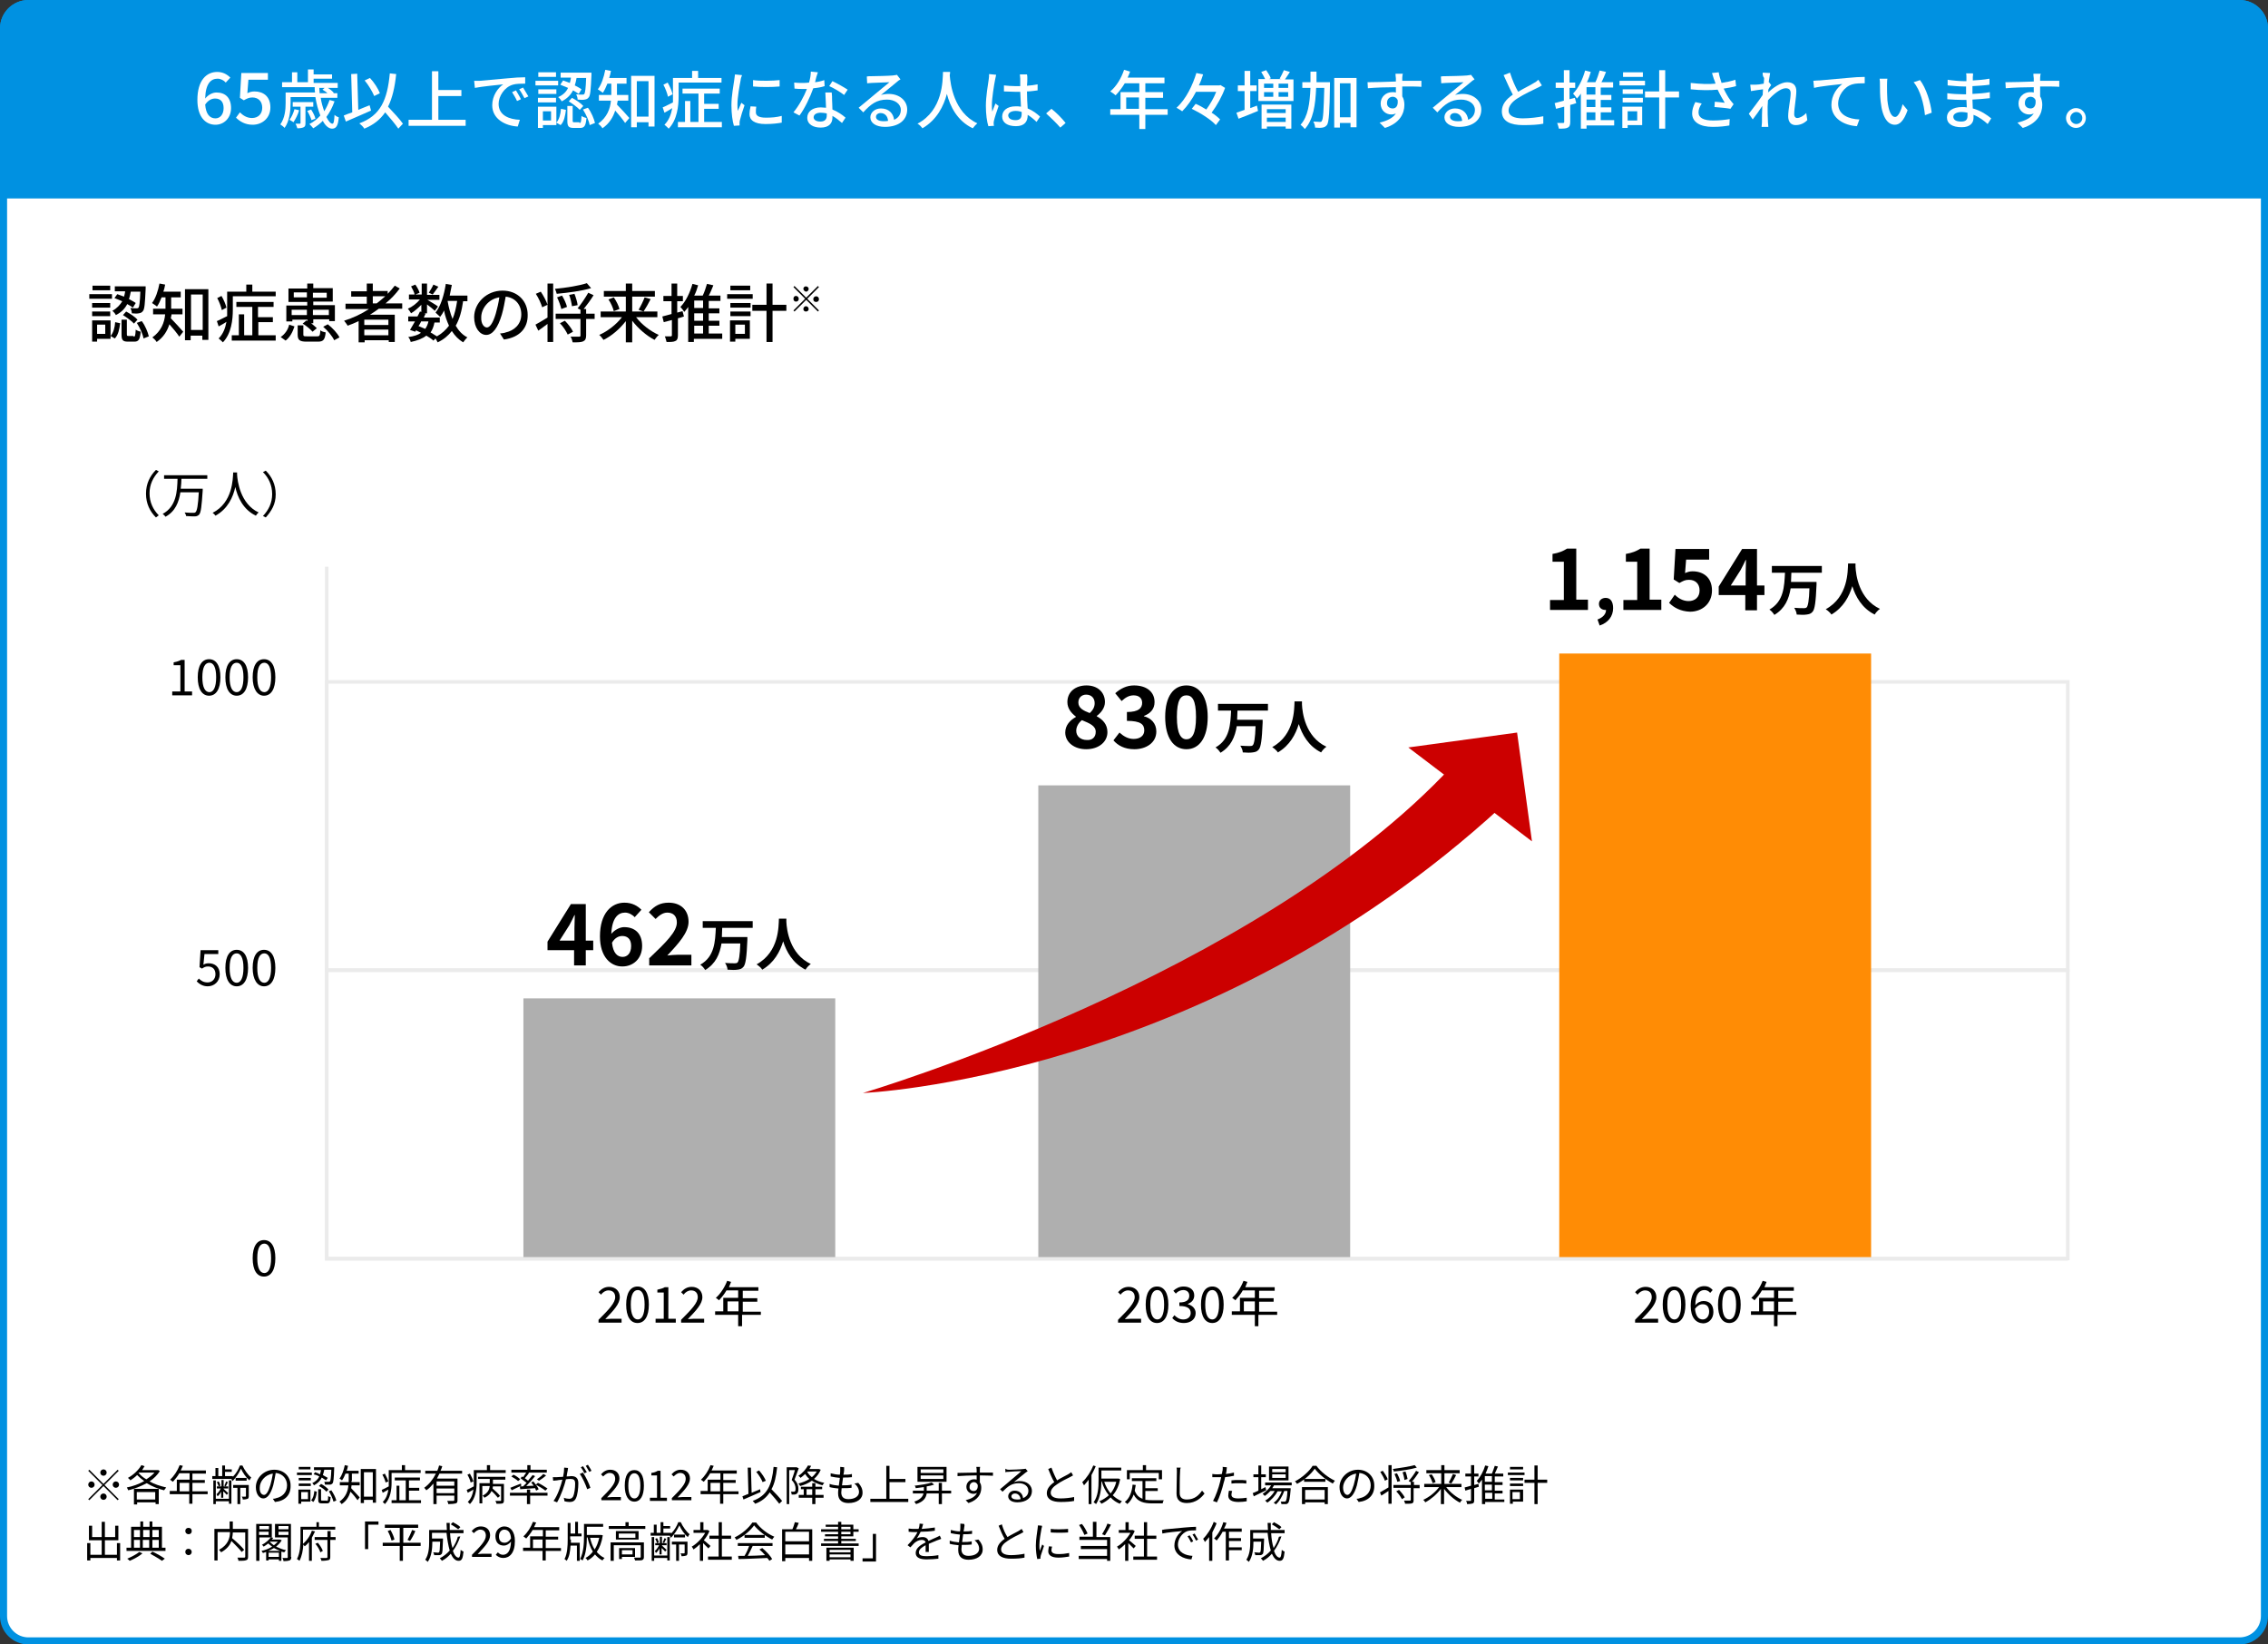<?xml version="1.0" encoding="utf-8"?>
<!-- Generator: Adobe Illustrator 26.1.0, SVG Export Plug-In . SVG Version: 6.00 Build 0)  -->
<svg version="1.1" xmlns="http://www.w3.org/2000/svg" xmlns:xlink="http://www.w3.org/1999/xlink" x="0px" y="0px"
	 viewBox="0 0 640 464" style="enable-background:new 0 0 640 464;" xml:space="preserve">
<rect x="0" y="0" width="640" height="464" fill="#333333" stroke="none"/>
<style type="text/css">
	.st0{fill:#FFFFFF;}
	.st1{fill:#0091E1;}
	.st2{fill:#EBEBEB;}
	.st3{fill:#FF8C05;}
	.st4{fill:#AFAFAF;}
	.st5{fill:#CC0000;}
</style>
<g id="レイヤー_2">
	<g>
		<path class="st0" d="M8,463c-3.9,0-7-3.1-7-7V8c0-3.9,3.1-7,7-7h624c3.9,0,7,3.1,7,7v448c0,3.9-3.1,7-7,7H8z"/>
		<path class="st1" d="M632,2c3.3,0,6,2.7,6,6v448c0,3.3-2.7,6-6,6H8c-3.3,0-6-2.7-6-6V8c0-3.3,2.7-6,6-6H632 M632,0H8
			C3.6,0,0,3.6,0,8v448c0,4.4,3.6,8,8,8h624c4.4,0,8-3.6,8-8V8C640,3.6,636.4,0,632,0L632,0z"/>
	</g>
	<g>
		<path class="st1" d="M1,55V8c0-3.9,3.1-7,7-7h624c3.9,0,7,3.1,7,7v47H1z"/>
		<path class="st1" d="M632,2c3.3,0,6,2.7,6,6v46H2V8c0-3.3,2.7-6,6-6H632 M632,0H8C3.6,0,0,3.6,0,8v48h640V8C640,3.6,636.4,0,632,0
			L632,0z"/>
	</g>
</g>
<g id="レイヤー_3">
	<g>
		<g>
			<path class="st0" d="M55.7,28.2c0-5.6,2.6-7.9,5.6-7.9c1.6,0,2.8,0.7,3.7,1.6l-1.3,1.4c-0.5-0.6-1.4-1.1-2.3-1.1
				c-1.9,0-3.4,1.4-3.5,5.6c0.9-1.1,2.1-1.7,3.2-1.7c2.5,0,4.1,1.5,4.1,4.4c0,2.8-2,4.7-4.4,4.7C58,35.2,55.7,33,55.7,28.2z
				 M57.9,29.5c0.2,2.7,1.3,3.9,2.9,3.9c1.3,0,2.3-1.1,2.3-2.9c0-1.8-0.9-2.7-2.4-2.7C59.8,27.8,58.8,28.2,57.9,29.5z"/>
		</g>
		<g>
			<path class="st0" d="M66.6,33.2l1.1-1.5c0.8,0.8,1.9,1.6,3.4,1.6c1.7,0,2.9-1.1,2.9-2.9c0-1.8-1.1-2.9-2.8-2.9
				c-0.9,0-1.5,0.3-2.4,0.8l-1.1-0.7l0.4-7h7.5v1.9h-5.5l-0.3,3.8c0.6-0.3,1.2-0.5,2-0.5c2.5,0,4.5,1.4,4.5,4.5c0,3.1-2.4,4.9-5,4.9
				C69.1,35.2,67.6,34.2,66.6,33.2z"/>
		</g>
		<g>
			<path class="st0" d="M94.4,28.6c-0.6,1.7-1.4,3.2-2.3,4.4c0.6,1.2,1.2,1.9,1.7,1.9c0.4,0,0.5-0.8,0.6-2.5
				c0.3,0.3,0.8,0.6,1.2,0.7c-0.2,2.5-0.8,3.2-1.9,3.2c-0.9,0-1.9-0.8-2.6-2.2c-0.8,0.8-1.7,1.5-2.7,2.1c-0.2-0.3-0.8-0.9-1.1-1.2
				c1.2-0.6,2.2-1.4,3.1-2.4c-0.6-1.5-1.1-3.3-1.4-5.2h-7v1.7c0,2.1-0.3,5.1-1.7,7c-0.2-0.3-0.9-0.8-1.2-1c1.3-1.8,1.5-4.2,1.5-6v-3
				h8.3c-0.1-0.5-0.1-1-0.1-1.5h-9.2v-1.4h2.8v-2.8h1.5v2.8h3v-3.6h1.6V21h5.2v1.2h-5.2v1.2h6.8v1.4h-2.8c0.7,0.4,1.4,1,1.7,1.4
				L94,26.3h1.2v1.3h-4.7c0.2,1.4,0.6,2.7,1,3.8c0.6-1,1.1-2,1.5-3.2L94.4,28.6z M84.4,31.1c-0.3,1.2-1,2.5-1.6,3.4
				c-0.2-0.2-0.8-0.5-1.1-0.7c0.6-0.8,1.1-1.9,1.4-3L84.4,31.1z M86.2,30.1v4.6c0,0.7-0.1,1-0.5,1.2c-0.4,0.2-1,0.3-1.8,0.3
				c-0.1-0.4-0.3-0.9-0.5-1.3c0.6,0,1,0,1.2,0c0.2,0,0.2-0.1,0.2-0.2v-4.6h-2.2v-1.3h5.8v1.3H86.2z M87.9,33.9
				c-0.2-0.7-0.7-1.8-1.2-2.6l1.1-0.4c0.5,0.8,1.1,1.9,1.2,2.6L87.9,33.9z M90.1,24.8c0,0.5,0.1,1,0.1,1.5h2.2
				c-0.4-0.4-0.9-0.7-1.4-1l0.6-0.5H90.1z"/>
		</g>
		<g>
			<path class="st0" d="M104.7,31.2c-2.4,1.1-5.1,2.2-7.1,3.1L97,32.6c0.7-0.3,1.5-0.6,2.4-0.9l-0.3-10.8l1.7-0.1l0.3,10.2
				c1-0.4,2.1-0.9,3.2-1.3L104.7,31.2z M112.4,36.3c-0.8-1.2-2.3-3-3.7-4.6c-1.4,2-3.2,3.5-5.9,4.6c-0.2-0.4-0.9-1.1-1.4-1.5
				c6-2.2,7.9-6.6,8.6-14.1l1.8,0.2c-0.4,3.8-1.1,6.8-2.3,9.2c1.5,1.6,3.3,3.5,4.2,4.8L112.4,36.3z M105.6,27.1
				c-0.5-1.2-1.6-3.1-2.7-4.4l1.5-0.7c1.2,1.3,2.3,3,2.8,4.3L105.6,27.1z"/>
		</g>
		<g>
			<path class="st0" d="M131.4,33.8v1.7h-16.1v-1.7h6.6V20.1h1.8v5.3h6.5v1.7h-6.5v6.7H131.4z"/>
		</g>
		<g>
			<path class="st0" d="M135.4,22.8c1.3-0.1,4.5-0.4,7.8-0.7c1.9-0.2,3.7-0.3,5-0.3v1.8c-1,0-2.6,0-3.5,0.3c-2.4,0.7-4,3.3-4,5.4
				c0,3.3,3.1,4.4,6,4.5l-0.6,1.9c-3.5-0.2-7.2-2.1-7.2-6c0-2.7,1.6-4.9,3.1-5.9c-1.8,0.2-6,0.6-8,1l-0.2-2
				C134.4,22.8,135,22.8,135.4,22.8z M147,28l-1.1,0.5c-0.4-0.9-0.9-1.7-1.4-2.5l1.1-0.5C146,26.2,146.7,27.3,147,28z M149.1,27.2
				l-1.1,0.5c-0.5-0.9-0.9-1.7-1.5-2.5l1.1-0.5C148,25.4,148.7,26.5,149.1,27.2z"/>
		</g>
		<g>
			<path class="st0" d="M157.5,24.1h-6.4v-1.3h6.4V24.1z M157,35.3h-3.8v0.8h-1.4v-6h5.2V35.3z M157,26.5h-5.1v-1.3h5.1V26.5z
				 M151.8,27.6h5.1v1.3h-5.1V27.6z M156.9,21.7h-5v-1.3h5V21.7z M153.2,31.4V34h2.3v-2.6H153.2z M157,34.6c0.8-0.9,1.2-2.4,1.3-3.9
				l1.4,0.3c-0.2,1.6-0.5,3.3-1.5,4.3L157,34.6z M158.9,22.7c0.6,0.2,1.3,0.5,1.9,0.7c0.1-0.5,0.3-1,0.3-1.5h-2.9v-1.4h8.7
				c0,0,0,0.5,0,0.7c-0.2,4.2-0.3,5.8-0.8,6.3c-0.3,0.4-0.6,0.5-1.1,0.6c-0.4,0.1-1.2,0.1-2,0c0-0.5-0.2-1.1-0.4-1.5
				c0.7,0.1,1.4,0.1,1.7,0.1c0.3,0,0.4,0,0.6-0.2c0.2-0.3,0.4-1.5,0.5-4.5h-2.7c-0.1,0.7-0.3,1.4-0.5,2.1c0.7,0.4,1.4,0.7,1.9,1.1
				l-0.8,1.3c-0.4-0.3-1-0.7-1.6-1c-0.6,1.2-1.6,2.3-3.2,3.1c-0.2-0.4-0.6-0.9-1-1.2c1.4-0.6,2.3-1.5,2.8-2.6
				c-0.7-0.3-1.5-0.6-2.2-0.9L158.9,22.7z M163.5,34.7c0.4,0,0.5-0.2,0.6-2c0.3,0.3,1,0.5,1.4,0.6c-0.2,2.2-0.6,2.8-1.8,2.8h-1.8
				c-1.5,0-1.8-0.5-1.8-2v-4.2h1.5v4.1c0,0.5,0.1,0.5,0.5,0.5H163.5z M161.4,27.6c1.1,0.6,2.5,1.5,3.2,2.3l-1,1.1
				c-0.6-0.7-2-1.7-3.1-2.4L161.4,27.6z M165.9,30.4c1,1.3,1.7,3.1,2,4.3l-1.5,0.6c-0.2-1.2-1-3-1.9-4.4L165.9,30.4z"/>
		</g>
		<g>
			<path class="st0" d="M174.3,28.5c-0.1,0.3-0.1,0.7-0.2,1c0.9,0.9,3,3.2,3.5,3.8l-1.2,1.4c-0.6-0.9-1.8-2.4-2.8-3.5
				c-0.6,1.9-1.7,3.7-3.6,5c-0.2-0.4-0.8-1-1.2-1.3c2.5-1.8,3.4-4.2,3.6-6.5h-3.4v-1.6h3.5v-0.5v-2.7h-1.1c-0.4,1-0.8,1.9-1.3,2.6
				c-0.3-0.3-1-0.7-1.4-1c1-1.3,1.7-3.4,2.1-5.5l1.6,0.3c-0.1,0.7-0.3,1.4-0.5,2h4.9v1.6h-2.7v2.7c0,0.2,0,0.3,0,0.5h3.2v1.6H174.3z
				 M184.7,21.4v14.3H183v-1.2h-3.3v1.4h-1.6V21.4H184.7z M183,32.9v-10h-3.3v10H183z"/>
		</g>
		<g>
			<path class="st0" d="M203.6,21.8v1.5h-12.1v3.8c0,2.8-0.4,6.7-2.8,9.2c-0.3-0.3-0.9-0.9-1.2-1.1c1.3-1.3,1.9-3,2.2-4.7
				c-0.7,0.5-1.5,0.9-2.2,1.3l-0.5-1.5c0.8-0.3,1.8-0.9,2.9-1.4c0-0.6,0-1.1,0-1.6v-5.3h5.4v-2h1.7v2H203.6z M188.5,27.3
				c-0.2-0.9-0.7-2.3-1.3-3.4l1.2-0.6c0.6,1,1.2,2.4,1.4,3.3L188.5,27.3z M198.7,34.4h5v1.5h-12.4v-1.5h2v-5.9h1.5v5.9h2.3v-8h-4.5
				V25h10.5v1.4h-4.4v2.9h4.1v1.4h-4.1V34.4z"/>
		</g>
		<g>
			<path class="st0" d="M209,22.6c-0.3,1.5-0.9,4.9-0.9,6.8c0,0.6,0,1.3,0.1,1.9c0.3-0.7,0.7-1.6,1-2.3l0.9,0.7
				c-0.5,1.4-1.1,3.3-1.3,4.2c-0.1,0.3-0.1,0.6-0.1,0.8c0,0.2,0,0.5,0,0.7l-1.6,0.1c-0.4-1.3-0.7-3.4-0.7-5.8c0-2.7,0.6-5.7,0.8-7.2
				c0.1-0.5,0.1-1,0.2-1.5l2,0.2C209.2,21.6,209,22.3,209,22.6z M213.3,31.7c0,0.8,0.6,1.5,2.8,1.5c1.6,0,3-0.1,4.5-0.5l0,1.9
				c-1.1,0.2-2.6,0.4-4.6,0.4c-3.1,0-4.5-1.1-4.5-2.8c0-0.6,0.1-1.3,0.3-2.2l1.6,0.1C213.3,30.7,213.3,31.2,213.3,31.7z M220,22.6
				v1.8c-2.1,0.2-5.5,0.2-7.5,0l0-1.8C214.5,22.9,218.2,22.8,220,22.6z"/>
		</g>
		<g>
			<path class="st0" d="M230,23.2c0.9-0.1,1.8-0.3,2.6-0.6l0.1,1.7c-0.9,0.3-2,0.5-3.2,0.6c-0.9,2.5-2.4,5.7-3.9,7.7l-1.7-0.9
				c1.5-1.8,3-4.5,3.8-6.6c-0.5,0-0.9,0-1.3,0c-0.7,0-1.4,0-2.2-0.1l-0.1-1.7c0.7,0.1,1.6,0.1,2.3,0.1c0.6,0,1.2,0,1.9-0.1
				c0.3-1,0.5-2.1,0.5-3.1l2,0.2C230.5,21.2,230.2,22.2,230,23.2z M234.8,28.2c0,0.6,0.1,1.6,0.1,2.7c1.5,0.6,2.8,1.5,3.7,2.3
				l-1,1.5c-0.7-0.6-1.6-1.4-2.7-2c0,0.2,0,0.4,0,0.5c0,1.5-0.9,2.8-3.3,2.8c-2.1,0-3.8-0.9-3.8-2.8c0-1.7,1.5-2.9,3.8-2.9
				c0.5,0,1,0.1,1.5,0.1c-0.1-1.4-0.1-3.1-0.2-4.3h1.8C234.8,26.9,234.8,27.5,234.8,28.2z M231.5,34.3c1.4,0,1.8-0.8,1.8-1.7
				c0-0.2,0-0.4,0-0.6c-0.5-0.1-1.1-0.2-1.7-0.2c-1.2,0-2,0.5-2,1.3C229.6,33.8,230.3,34.3,231.5,34.3z M234,24.3l0.9-1.4
				c1.3,0.6,3.4,1.8,4.3,2.4l-1,1.5C237.2,26,235.2,24.8,234,24.3z"/>
		</g>
		<g>
			<path class="st0" d="M245.9,21.5c0.9,0,5-0.1,6-0.2c0.6-0.1,1-0.1,1.2-0.2l1,1.3c-0.4,0.2-0.8,0.5-1.1,0.8
				c-0.9,0.7-3.1,2.6-4.4,3.6c0.7-0.2,1.4-0.3,2.2-0.3c3,0,5.2,1.9,5.2,4.4c0,2.9-2.3,4.9-6.3,4.9c-2.5,0-4.1-1.1-4.1-2.7
				c0-1.3,1.2-2.5,3-2.5c2.2,0,3.5,1.4,3.7,3.2c1.2-0.5,1.9-1.5,1.9-2.8c0-1.7-1.7-2.9-3.9-2.9c-2.9,0-4.6,1.3-6.7,3.6l-1.3-1.3
				c1.4-1.2,3.7-3,4.7-3.9c1-0.8,3.1-2.6,4-3.3c-1,0-4.1,0.2-5,0.2c-0.5,0-0.9,0.1-1.3,0.1l-0.1-1.9
				C244.9,21.5,245.5,21.5,245.9,21.5z M249.3,34.2c0.5,0,0.9,0,1.3-0.1c-0.1-1.3-0.9-2.2-2.1-2.2c-0.8,0-1.3,0.5-1.3,1
				C247.1,33.7,248,34.2,249.3,34.2z"/>
		</g>
		<g>
			<path class="st0" d="M268.1,20.3c0,0.3,0,0.6-0.1,0.9c0.2,2.4,1.1,10.5,7.8,13.6c-0.5,0.4-1,1-1.3,1.4c-4.4-2.1-6.4-6.2-7.3-9.7
				c-0.9,3.4-2.8,7.3-6.9,9.7c-0.3-0.4-0.8-1-1.4-1.3c7.2-3.8,7.1-12.2,7.2-14.6H268.1z"/>
		</g>
		<g>
			<path class="st0" d="M280.8,22.5c-0.3,1.5-0.9,5.2-0.9,7.1c0,0.6,0,1.3,0.1,1.9c0.3-0.7,0.6-1.6,0.9-2.3l0.9,0.7
				c-0.5,1.4-1.1,3.2-1.3,4.1c-0.1,0.3-0.1,0.6-0.1,0.8c0,0.2,0,0.5,0.1,0.7l-1.6,0.1c-0.4-1.3-0.7-3.3-0.7-5.7
				c0-2.7,0.6-6.1,0.8-7.5c0.1-0.5,0.1-1,0.1-1.5l2,0.2C281,21.4,280.9,22.2,280.8,22.5z M289.9,22.1c0,0.5,0,1.2-0.1,2.1
				c1.1-0.1,2.1-0.2,3-0.4v1.7c-0.9,0.1-1.9,0.3-3,0.3c0,1.8,0.1,3.4,0.2,4.8c1.5,0.6,2.6,1.5,3.5,2.3l-1,1.5
				c-0.8-0.8-1.7-1.5-2.5-2c0,0,0,0.1,0,0.1c0,1.7-0.8,3.1-3.3,3.1c-2.4,0-3.9-1-3.9-2.7c0-1.7,1.4-2.9,3.8-2.9c0.5,0,1,0,1.5,0.1
				c-0.1-1.3-0.1-2.8-0.2-4.2c-0.5,0-1,0-1.5,0c-1,0-2-0.1-3.1-0.1l0-1.7c1,0.1,2,0.2,3.1,0.2c0.5,0,1,0,1.5,0v-2.1
				c0-0.3-0.1-0.8-0.1-1.2h2C289.9,21.3,289.9,21.7,289.9,22.1z M286.6,33.9c1.3,0,1.7-0.7,1.7-1.8c0-0.1,0-0.3,0-0.5
				c-0.5-0.2-1.1-0.3-1.7-0.3c-1.2,0-2.1,0.5-2.1,1.3C284.6,33.5,285.4,33.9,286.6,33.9z"/>
		</g>
		<g>
			<path class="st0" d="M295.2,32l1.5-1.3c1.3,1,3,2.7,4,4l-1.5,1.3C298,34.6,296.4,33.1,295.2,32z"/>
		</g>
		<g>
			<path class="st0" d="M329.5,32.4h-6.3v4h-1.7v-4h-8.2v-1.6h2.9V26h5.3v-2.5h-4.1c-0.8,1.3-1.7,2.5-2.6,3.4
				c-0.3-0.3-1-0.8-1.5-1.1c1.7-1.4,3.1-3.7,3.9-6.1l1.7,0.5c-0.2,0.6-0.5,1.2-0.7,1.7h10.4v1.6h-5.4V26h5v1.6h-5v3.2h6.3V32.4z
				 M321.4,30.7v-3.2h-3.6v3.2H321.4z"/>
		</g>
		<g>
			<path class="st0" d="M345.7,24.8c-0.8,2.3-2.3,5-3.8,7c1,0.6,1.8,1.3,2.4,1.9l-1.2,1.6c-1.3-1.5-4.3-3.4-6.8-4.6l1.1-1.4
				c1,0.4,2,1,3,1.6c1.1-1.5,2.2-3.4,2.8-5h-5.7c-1.1,2.1-2.4,4-3.9,5.5c-0.4-0.3-1.1-0.7-1.6-1c2.7-2.4,4.6-6.5,5.6-9.8l1.9,0.4
				c-0.3,1-0.7,2.1-1.2,3.1h5.8l0.3-0.1L345.7,24.8z"/>
		</g>
		<g>
			<path class="st0" d="M354.7,29.8l0.3,1.5c-1.9,0.8-3.9,1.6-5.5,2.2l-0.6-1.7c0.6-0.2,1.4-0.5,2.3-0.8v-5.3h-1.9v-1.6h1.9V20h1.6
				v4.1h1.8v1.6h-1.8v4.8L354.7,29.8z M365,22.3v6.2h-9.9v-6.2h1.9c-0.3-0.6-0.7-1.4-1.1-2l1.4-0.5c0.5,0.7,1.1,1.7,1.3,2.3
				l-0.5,0.2h3.5l-0.5-0.1c0.4-0.7,0.9-1.7,1.2-2.4l1.7,0.5c-0.5,0.8-1,1.5-1.4,2.1H365z M355.9,29.5h8.5v6.8h-1.6v-0.6h-5.3v0.6
				h-1.5V29.5z M356.7,24.8h2.6v-1.2h-2.6V24.8z M356.7,27.3h2.6V26h-2.6V27.3z M357.5,30.8v1.1h5.3v-1.1H357.5z M362.8,34.4v-1.2
				h-5.3v1.2H362.8z M363.5,23.6h-2.7v1.2h2.7V23.6z M363.5,26h-2.7v1.3h2.7V26z"/>
		</g>
		<g>
			<path class="st0" d="M375.3,23.1c0,0,0,0.6,0,0.8c-0.1,7.8-0.3,10.4-0.8,11.3c-0.4,0.5-0.7,0.7-1.3,0.8c-0.5,0.1-1.3,0.1-2.1,0
				c0-0.5-0.2-1.2-0.5-1.7c0.8,0,1.5,0.1,1.8,0.1c0.3,0,0.5,0,0.6-0.3c0.4-0.5,0.5-2.8,0.7-9.3h-2.3c-0.2,4.8-0.8,9-3.2,11.6
				c-0.3-0.4-0.8-0.9-1.2-1.2c2.1-2.3,2.6-6,2.8-10.4h-2.3v-1.6h2.3c0-1,0-2,0-3h1.7c0,1,0,2.1,0,3H375.3z M382.8,22v13.9h-1.7v-1.2
				h-3V36h-1.6V22H382.8z M381.1,33.1v-9.6h-3v9.6H381.1z"/>
		</g>
		<g>
			<path class="st0" d="M395.7,21.9c0,0.2,0,0.5,0,0.9h5.4l0,1.7c-1.1-0.1-2.8-0.1-5.4-0.1c0,1,0,2,0,2.8c0.4,0.6,0.6,1.5,0.6,2.4
				c0,2.4-1.3,5.2-5.5,6.5l-1.5-1.5c2.1-0.5,3.8-1.3,4.6-2.6c-0.4,0.2-0.8,0.3-1.3,0.3c-1.5,0-3-1.1-3-3.1c0-1.9,1.5-3.2,3.3-3.2
				c0.4,0,0.7,0,1,0.1c0-0.5,0-1,0-1.5c-2.7,0-5.7,0.1-7.9,0.3l-0.1-1.7c2,0,5.4-0.1,8-0.2c0-0.4,0-0.7,0-0.9
				c-0.1-0.6-0.1-1.1-0.1-1.3h2.1C395.8,20.8,395.7,21.6,395.7,21.9z M393,30.6c0.9,0,1.6-0.7,1.4-2.4c-0.3-0.6-0.8-0.9-1.4-0.9
				c-0.8,0-1.6,0.6-1.6,1.7C391.3,30,392.1,30.6,393,30.6z"/>
		</g>
		<g>
			<path class="st0" d="M407.9,21.5c0.9,0,5-0.1,6-0.2c0.6-0.1,1-0.1,1.2-0.2l1,1.3c-0.4,0.2-0.8,0.5-1.1,0.8
				c-0.9,0.7-3.1,2.6-4.4,3.6c0.7-0.2,1.4-0.3,2.2-0.3c3,0,5.2,1.9,5.2,4.4c0,2.9-2.3,4.9-6.3,4.9c-2.5,0-4.1-1.1-4.1-2.7
				c0-1.3,1.2-2.5,3-2.5c2.2,0,3.5,1.4,3.7,3.2c1.2-0.5,1.9-1.5,1.9-2.8c0-1.7-1.7-2.9-3.9-2.9c-2.9,0-4.6,1.3-6.7,3.6l-1.3-1.3
				c1.4-1.2,3.7-3,4.7-3.9c1-0.8,3.1-2.6,4-3.3c-1,0-4.1,0.2-5,0.2c-0.5,0-0.9,0.1-1.3,0.1l-0.1-1.9
				C406.9,21.5,407.5,21.5,407.9,21.5z M411.3,34.2c0.5,0,0.9,0,1.3-0.1c-0.1-1.3-0.9-2.2-2.1-2.2c-0.8,0-1.3,0.5-1.3,1
				C409.1,33.7,410,34.2,411.3,34.2z"/>
		</g>
		<g>
			<path class="st0" d="M428.4,25.9c1.6-1,3.4-1.8,4.3-2.4c0.6-0.3,1-0.6,1.4-1l1,1.6c-0.5,0.3-1,0.6-1.5,0.8
				c-1.2,0.6-3.6,1.7-5.3,2.8c-1.6,1-2.6,2.2-2.6,3.5c0,1.4,1.4,2.2,4,2.2c1.9,0,4.3-0.3,5.8-0.6l0,2.1c-1.4,0.3-3.4,0.4-5.7,0.4
				c-3.5,0-6-1-6-3.9c0-1.9,1.2-3.4,3.1-4.7c-0.8-1.5-1.7-3.5-2.6-5.5l1.8-0.7C426.8,22.7,427.6,24.5,428.4,25.9z"/>
		</g>
		<g>
			<path class="st0" d="M444.8,29.1c-0.6,0.2-1.2,0.4-1.7,0.5v4.8c0,0.9-0.2,1.4-0.7,1.6c-0.5,0.3-1.3,0.3-2.5,0.3
				c-0.1-0.4-0.3-1.2-0.5-1.6c0.8,0,1.5,0,1.7,0c0.2,0,0.3-0.1,0.3-0.3v-4.3l-2.3,0.6l-0.4-1.6c0.7-0.2,1.6-0.4,2.6-0.7v-3.6h-2.3
				v-1.5h2.3v-3.5h1.6v3.5h1.6v1.5h-1.6V28l1.5-0.4L444.8,29.1z M455.6,35.4h-7.9v0.9h-1.6v-9.9c-0.3,0.5-0.7,0.9-1.1,1.4
				c-0.2-0.3-0.8-1.1-1.1-1.4c1.5-1.5,2.7-4,3.4-6.5l1.6,0.4c-0.3,1-0.6,2-1.1,2.9h2.4c0.5-1,0.9-2.3,1.2-3.3l1.8,0.4
				c-0.4,1-0.8,2-1.3,2.9h3.3v1.5h-3.5v2.1h3v1.4h-3v2.1h3v1.4h-3v2.2h3.8V35.4z M450.2,24.6h-2.5v2.1h2.5V24.6z M450.2,28.1h-2.5
				v2.1h2.5V28.1z M447.7,33.9h2.5v-2.2h-2.5V33.9z"/>
		</g>
		<g>
			<path class="st0" d="M464.2,24.1h-7.2v-1.3h7.2V24.1z M463.5,35.3h-4.2v0.8h-1.5v-6h5.6V35.3z M457.9,25.2h5.7v1.3h-5.7V25.2z
				 M457.9,27.6h5.7v1.3h-5.7V27.6z M463.6,21.7H458v-1.3h5.6V21.7z M459.3,31.4V34h2.7v-2.6H459.3z M473.8,27.5h-3.9v8.8h-1.7v-8.8
				h-4v-1.7h4v-6h1.7v6h3.9V27.5z"/>
		</g>
		<g>
			<path class="st0" d="M483.1,20.6l1.9-0.2c0.1,0.9,0.5,2,0.8,3c1.3-0.2,2.7-0.5,3.9-0.9l0.2,1.8c-1,0.3-2.3,0.5-3.5,0.7
				c0.6,1.3,1.3,2.5,1.9,3.3c0.3,0.4,0.6,0.7,0.9,1.1l-0.9,1.3c-0.9-0.2-3.2-0.4-4.5-0.5l0.1-1.5c1,0.1,2.2,0.2,2.8,0.3
				c-0.6-1-1.4-2.4-2-3.7c-2.2,0.2-4.7,0.2-7.6-0.1l0-1.8c2.7,0.3,5.1,0.4,7,0.2c-0.2-0.6-0.3-1-0.5-1.4
				C483.5,21.8,483.3,21.2,483.1,20.6z M479.3,31.7c0,1.6,1.5,2.3,4.1,2.3c1.9,0,3.5-0.2,4.7-0.4l-0.1,1.8c-1.1,0.2-2.6,0.4-4.7,0.4
				c-3.5,0-5.8-1.3-5.8-3.8c0-1,0.3-2,0.9-3.2l1.8,0.4C479.6,30.1,479.3,30.9,479.3,31.7z"/>
		</g>
		<g>
			<path class="st0" d="M497.4,20.5l2.1,0.1c-0.1,0.5-0.2,1.4-0.4,2.6l0.1,0l0.6,0.8c-0.2,0.3-0.6,0.8-0.8,1.3c0,0.3,0,0.5-0.1,0.8
				c1.4-1.3,3.6-2.9,5.4-2.9c1.8,0,2.6,1,2.6,2.5c0,1.8-0.6,4.7-0.6,6.6c0,0.5,0.3,1,0.8,1c0.8,0,1.7-0.5,2.6-1.4l0.3,2
				c-0.9,0.9-2,1.4-3.3,1.4c-1.3,0-2.1-0.9-2.1-2.5c0-2,0.7-4.8,0.7-6.5c0-1-0.5-1.4-1.4-1.4c-1.4,0-3.5,1.7-5,3.4
				c0,0.6-0.1,1.3-0.1,1.8c0,1.6,0,2.8,0.1,4.5c0,0.3,0.1,0.8,0.1,1.2h-1.9c0-0.4,0.1-0.9,0.1-1.2c0-1.7,0-2.7,0.1-4.7
				c-0.8,1.2-1.9,2.8-2.7,3.8l-1.1-1.6c1-1.3,3-3.9,3.9-5.3c0-0.5,0.1-1,0.1-1.6c-0.8,0.1-2.3,0.3-3.4,0.5l-0.2-1.8
				c0.5,0,0.8,0,1.4,0c0.6,0,1.5-0.1,2.4-0.3c0.1-0.8,0.1-1.4,0.1-1.6C497.4,21.5,497.4,21,497.4,20.5z"/>
		</g>
		<g>
			<path class="st0" d="M513.4,22.7c1.3-0.1,4.5-0.4,7.8-0.7c1.9-0.2,3.7-0.3,5-0.3v1.8c-1,0-2.6,0-3.5,0.3c-2.4,0.7-4,3.3-4,5.4
				c0,3.3,3.1,4.4,6,4.5l-0.7,1.9c-3.5-0.2-7.2-2.1-7.2-6c0-2.7,1.6-4.9,3.1-5.9c-1.8,0.2-6,0.6-8,1.1l-0.2-2
				C512.5,22.7,513.1,22.7,513.4,22.7z"/>
		</g>
		<g>
			<path class="st0" d="M532.5,24.2c0,1.1,0,2.6,0.1,4.1c0.3,2.8,1,4.7,2.2,4.7c0.9,0,1.7-2,2.1-3.6l1.4,1.7
				c-1.1,3.1-2.3,4.1-3.6,4.1c-1.8,0-3.5-1.7-4-6.5c-0.2-1.6-0.2-3.7-0.2-4.8c0-0.5,0-1.2-0.1-1.7l2.2,0
				C532.5,22.7,532.5,23.7,532.5,24.2z M545.1,31.8l-1.9,0.7c-0.3-3.1-1.3-7.1-3.2-9.3l1.8-0.6C543.5,24.8,544.8,28.9,545.1,31.8z"
				/>
		</g>
		<g>
			<path class="st0" d="M556.7,21.7c0,0.2,0,0.6,0,1c1.5-0.1,3.1-0.2,4.7-0.5v1.7c-1.3,0.2-3,0.3-4.8,0.4c0,0.8,0,1.7,0,2.2
				c1.8-0.1,3.4-0.2,4.9-0.5l0,1.7c-1.7,0.2-3.2,0.3-4.9,0.4c0,0.8,0.1,1.7,0.1,2.5c2.3,0.6,4.1,1.9,5.2,2.8l-1,1.6
				c-1-0.9-2.4-2-4-2.6c0,0.4,0,0.7,0,0.9c0,1.4-1,2.6-3.3,2.6c-2.7,0-4.2-1-4.2-2.8c0-1.7,1.6-2.9,4.3-2.9c0.5,0,0.9,0,1.3,0.1
				c0-0.7-0.1-1.4-0.1-2.1c-0.3,0-0.6,0-1,0c-1.2,0-3.2-0.1-4.4-0.2l0-1.7c1.2,0.2,3.3,0.3,4.4,0.3c0.3,0,0.6,0,0.9,0
				c0-0.7,0-1.5,0-2.2c-0.2,0-0.5,0-0.7,0c-1.2,0-3.3-0.2-4.5-0.3l0-1.6c1.2,0.2,3.4,0.4,4.5,0.4c0.3,0,0.5,0,0.8,0
				c0-0.4,0-0.8,0-1.1c0-0.3,0-0.8-0.1-1.1h1.9C556.8,20.8,556.8,21.2,556.7,21.7z M553.4,34.3c1,0,1.8-0.3,1.8-1.5c0-0.3,0-0.6,0-1
				c-0.5-0.1-1.1-0.2-1.6-0.2c-1.5,0-2.4,0.6-2.4,1.3C551.2,33.7,551.8,34.3,553.4,34.3z"/>
		</g>
		<g>
			<path class="st0" d="M575.7,21.9c0,0.2,0,0.5,0,0.9h5.4l0,1.7c-1.1-0.1-2.8-0.1-5.4-0.1c0,1,0,2,0,2.8c0.4,0.6,0.6,1.5,0.6,2.4
				c0,2.4-1.3,5.2-5.5,6.5l-1.5-1.5c2.1-0.5,3.8-1.3,4.6-2.6c-0.4,0.2-0.8,0.3-1.3,0.3c-1.5,0-3-1.1-3-3.1c0-1.9,1.5-3.2,3.3-3.2
				c0.4,0,0.7,0,1,0.1c0-0.5,0-1,0-1.5c-2.7,0-5.7,0.1-7.9,0.3l-0.1-1.7c2,0,5.4-0.1,8-0.2c0-0.4,0-0.7,0-0.9
				c-0.1-0.6-0.1-1.1-0.1-1.3h2.1C575.8,20.8,575.7,21.6,575.7,21.9z M573,30.6c0.9,0,1.6-0.7,1.4-2.4c-0.3-0.6-0.8-0.9-1.4-0.9
				c-0.8,0-1.6,0.6-1.6,1.7C571.3,30,572.1,30.6,573,30.6z"/>
		</g>
		<g>
			<path class="st0" d="M588.6,33.3c0,1.5-1.2,2.8-2.8,2.8c-1.5,0-2.8-1.3-2.8-2.8s1.3-2.8,2.8-2.8
				C587.4,30.5,588.6,31.8,588.6,33.3z M587.6,33.3c0-1-0.8-1.7-1.7-1.7s-1.7,0.8-1.7,1.7s0.8,1.7,1.7,1.7S587.6,34.3,587.6,33.3z"
				/>
		</g>
	</g>
	<g>
		<rect x="92.2" y="192.4" class="st0" width="491.3" height="81.3"/>
		<path class="st2" d="M584,274.2H91.7v-82.3H584V274.2z M92.7,273.2H583v-80.3H92.7V273.2z"/>
	</g>
	<g>
		<rect x="92.2" y="273.7" class="st0" width="491.3" height="81.3"/>
		<path class="st2" d="M584,355.6H91.7v-82.3H584V355.6z M92.7,354.6H583v-80.3H92.7V354.6z"/>
	</g>
	<polygon class="st2" points="583.5,355.7 91.7,355.7 91.7,159.9 92.7,159.9 92.7,354.7 583.5,354.7 	"/>
</g>
<g id="レイヤー_4">
	<g>
		<g>
			<path d="M31.6,84.3h-6.4V83h6.4V84.3z M31.2,95.6h-3.8v0.8H26v-6h5.2V95.6z M31.1,86.8H26v-1.3h5.1V86.8z M26,87.9h5.1v1.3H26
				V87.9z M31.1,81.9h-5v-1.3h5V81.9z M27.4,91.6v2.6h2.3v-2.6H27.4z M31.2,94.8c0.8-0.9,1.2-2.4,1.3-3.9l1.4,0.3
				c-0.2,1.6-0.5,3.3-1.5,4.3L31.2,94.8z M33.1,83c0.6,0.2,1.3,0.5,1.9,0.7c0.1-0.5,0.3-1,0.3-1.5h-2.9v-1.4h8.7c0,0,0,0.5,0,0.7
				c-0.2,4.2-0.3,5.8-0.8,6.3c-0.3,0.4-0.6,0.5-1.1,0.6c-0.4,0.1-1.2,0.1-2,0c0-0.5-0.2-1.1-0.4-1.5c0.7,0.1,1.4,0.1,1.7,0.1
				c0.3,0,0.4,0,0.6-0.2c0.2-0.3,0.4-1.5,0.5-4.5h-2.7c-0.1,0.7-0.3,1.4-0.5,2.1c0.7,0.4,1.4,0.7,1.9,1.1l-0.8,1.3
				c-0.4-0.3-1-0.7-1.6-1c-0.6,1.2-1.6,2.3-3.2,3.1c-0.2-0.4-0.6-0.9-1-1.2C33,87,33.9,86,34.5,85c-0.7-0.3-1.5-0.6-2.2-0.9L33.1,83
				z M37.7,95c0.4,0,0.5-0.2,0.6-2c0.3,0.3,1,0.5,1.4,0.6c-0.2,2.2-0.6,2.8-1.8,2.8h-1.8c-1.5,0-1.8-0.5-1.8-2v-4.2h1.5v4.1
				c0,0.5,0.1,0.5,0.5,0.5H37.7z M35.6,87.9c1.1,0.6,2.5,1.5,3.2,2.3l-1,1.1c-0.6-0.7-2-1.7-3.1-2.4L35.6,87.9z M40,90.6
				c1,1.3,1.7,3.1,2,4.3l-1.5,0.6c-0.2-1.2-1-3-1.9-4.4L40,90.6z"/>
		</g>
		<g>
			<path d="M48.4,88.8c-0.1,0.3-0.1,0.7-0.2,1c0.9,0.9,3,3.2,3.5,3.8L50.6,95c-0.6-0.9-1.8-2.4-2.8-3.5c-0.6,1.9-1.7,3.7-3.6,5
				c-0.2-0.4-0.8-1-1.2-1.3c2.5-1.8,3.4-4.2,3.6-6.5h-3.4v-1.6h3.5v-0.5v-2.7h-1.1c-0.4,1-0.8,1.9-1.3,2.6c-0.3-0.3-1-0.7-1.4-1
				c1-1.3,1.7-3.4,2.1-5.5l1.6,0.3c-0.1,0.7-0.3,1.4-0.5,2h4.9v1.6h-2.7v2.7c0,0.2,0,0.3,0,0.5h3.2v1.6H48.4z M58.8,81.6v14.3h-1.7
				v-1.2h-3.3V96h-1.6V81.6H58.8z M57.2,93.1v-10h-3.3v10H57.2z"/>
		</g>
		<g>
			<path d="M77.8,82.1v1.5H65.7v3.8c0,2.8-0.4,6.7-2.8,9.2c-0.3-0.3-0.9-0.9-1.2-1.1c1.3-1.3,1.9-3,2.2-4.7
				c-0.7,0.5-1.5,0.9-2.2,1.3l-0.5-1.5c0.8-0.3,1.8-0.9,2.9-1.4c0-0.6,0-1.1,0-1.6v-5.3h5.4v-2h1.7v2H77.8z M62.6,87.5
				c-0.2-0.9-0.7-2.3-1.3-3.4l1.2-0.6c0.6,1,1.2,2.4,1.4,3.3L62.6,87.5z M72.8,94.6h5v1.5H65.4v-1.5h2v-5.9h1.5v5.9h2.3v-8h-4.5
				v-1.4h10.5v1.4h-4.4v2.9H77v1.4h-4.1V94.6z"/>
		</g>
		<g>
			<path d="M79.2,95.1c1.2-0.8,2.1-2.1,2.4-3.5l1.5,0.5c-0.5,1.5-1.2,3-2.5,4L79.2,95.1z M82.3,90.7h-1.5v-4.5h5.9v-1h-5.3v-3.8h5.3
				V80h1.7v1.3h5.5v3.8h-5.5v1h6.1v4.5h-1.6v-0.5h-4.5v1.1h-0.6c0.6,0.5,1.2,1,1.6,1.4l-1.2,1c-0.6-0.7-1.8-1.7-2.8-2.3l1.1-0.9
				l0.3,0.2v-0.4h-4.3V90.7z M82.3,87.4v1.5h4.3v-1.5H82.3z M86.6,83.9v-1.4h-3.7v1.4H86.6z M89.5,94.9c0.7,0,0.8-0.2,0.9-1.7
				c0.3,0.3,1,0.5,1.5,0.6c-0.2,2.1-0.7,2.6-2.2,2.6h-3.2c-2,0-2.5-0.5-2.5-2v-2.6h1.6v2.6c0,0.5,0.2,0.5,1,0.5H89.5z M88.3,82.6
				v1.4h3.9v-1.4H88.3z M88.3,87.4v1.5h4.5v-1.5H88.3z M92.5,91.5c1.3,1,2.7,2.5,3.3,3.7L94.3,96c-0.5-1.1-1.8-2.7-3.1-3.8
				L92.5,91.5z"/>
		</g>
		<g>
			<path d="M106.9,87.1c-0.8,0.6-1.7,1.2-2.5,1.7h7v7.7h-1.7V96h-6.8v0.6h-1.7v-6c-1,0.5-2,0.9-3.1,1.3c-0.2-0.4-0.7-1-1-1.4
				c2.5-0.8,4.9-1.9,7-3.3h-6.6v-1.5h6v-2h-4.4v-1.5h4.4V80h1.7v2.1h4.2v0.8c0.7-0.7,1.4-1.5,2-2.3l1.4,0.8c-1.1,1.5-2.5,3-4,4.2
				h4.7v1.5H106.9z M109.6,90.2h-6.8v1.5h6.8V90.2z M109.6,94.6V93h-6.8v1.6H109.6z M106.3,85.6c0.8-0.6,1.6-1.3,2.4-2h-3.5v2H106.3
				z"/>
		</g>
		<g>
			<path d="M130.7,84.9c-0.4,2.8-1,5.1-2.1,7c0.8,1.4,1.9,2.6,3.3,3.3c-0.4,0.3-0.9,1-1.2,1.4c-1.3-0.8-2.3-1.8-3.2-3.2
				c-1,1.3-2.3,2.4-4,3.2c-0.1-0.3-0.4-0.7-0.6-1.1l-0.6,0.6c-0.5-0.5-1.2-0.9-2-1.4c-1,0.8-2.5,1.4-4.4,1.8
				c-0.1-0.5-0.4-1.1-0.7-1.4c1.6-0.2,2.8-0.6,3.6-1.2c-0.5-0.2-0.9-0.5-1.4-0.7l-0.2,0.4l-1.5-0.5c0.4-0.7,0.9-1.5,1.4-2.4h-1.9
				v-1.4h2.6c0.3-0.5,0.5-1,0.7-1.4l0.4,0.1V86c-0.9,0.9-1.9,1.8-2.9,2.4c-0.2-0.4-0.6-0.9-0.9-1.3c1.2-0.5,2.5-1.5,3.4-2.6h-3.1
				v-1.4h1.6c-0.1-0.6-0.6-1.6-1-2.3l1.2-0.5c0.5,0.7,1,1.6,1.2,2.3l-1.2,0.5h1.8V80h1.5v3.2h3.5v1.4h-3.4c0.8,0.5,2.6,1.5,3,1.9
				l-0.9,1.2c-0.4-0.4-1.4-1.2-2.2-1.8v2.5h-0.9l0.5,0.1c-0.2,0.3-0.3,0.7-0.5,1.1h4.5v1.4h-1.5c-0.2,1.1-0.6,2.1-1.1,2.8
				c0.7,0.4,1.3,0.8,1.8,1.1c1.4-0.8,2.5-1.8,3.4-3c-0.6-1.3-1.1-2.7-1.4-4.3c-0.3,0.7-0.7,1.3-1.1,1.8c-0.3-0.3-1-0.9-1.3-1.2
				c1.5-1.9,2.4-4.9,2.9-8.1l1.7,0.3c-0.2,1-0.4,2-0.6,3h5v1.6H130.7z M118.8,90.8c-0.2,0.4-0.4,0.8-0.7,1.2
				c0.6,0.3,1.3,0.5,1.9,0.8c0.4-0.6,0.7-1.2,0.9-2.1H118.8z M123.7,80.9c-0.6,0.8-1.2,1.7-1.6,2.2l-1.1-0.5c0.4-0.6,1-1.6,1.3-2.3
				L123.7,80.9z M126.3,84.9c0.3,1.8,0.8,3.6,1.4,5.1c0.6-1.4,1-3.1,1.3-5.1H126.3z"/>
		</g>
		<g>
			<path d="M142.2,95.8l-1.1-1.7c0.6-0.1,1.2-0.1,1.6-0.3c2.3-0.5,4.4-2.2,4.4-5.1c0-2.6-1.6-4.7-4.4-5c-0.3,1.6-0.6,3.4-1.1,5.1
				c-1.1,3.7-2.6,5.7-4.4,5.7c-1.8,0-3.4-2-3.4-5c0-4,3.5-7.5,8-7.5c4.3,0,7.1,3,7.1,6.8C149,92.6,146.6,95.2,142.2,95.8z
				 M137.4,92.4c0.8,0,1.7-1.2,2.5-3.9c0.4-1.4,0.8-3.1,1-4.6c-3.2,0.5-5.1,3.3-5.1,5.6C135.7,91.4,136.6,92.4,137.4,92.4z"/>
		</g>
		<g>
			<path d="M156.1,80v16.5h-1.6v-5.1c-0.9,0.7-1.8,1.3-2.6,1.9l-0.8-1.7c0.9-0.5,2.1-1.2,3.4-2V80H156.1z M152.6,82.3
				c0.8,1.2,1.6,2.7,1.9,3.7l-1.5,0.7c-0.3-1-1-2.6-1.8-3.8L152.6,82.3z M166.8,81.3c-2.6,0.8-6.5,1.3-9.7,1.6
				c-0.1-0.4-0.3-1-0.5-1.4c3.2-0.3,6.9-0.9,9-1.6L166.8,81.3z M167.8,90h-2.4v4.6c0,0.9-0.2,1.4-0.8,1.7c-0.6,0.3-1.6,0.3-3,0.3
				c-0.1-0.5-0.3-1.2-0.6-1.6c1,0,2,0,2.4,0c0.3,0,0.4-0.1,0.4-0.3V90h-7v-1.5h7v-1.1L163,87c1-1.2,2.2-3,3-4.4l1.5,0.7
				c-0.8,1.3-1.9,2.8-2.8,3.9h0.7v1.3h2.4V90z M158.4,87.2c-0.2-0.9-0.7-2.3-1.2-3.3l1.4-0.5c0.6,1,1.2,2.3,1.4,3.2L158.4,87.2z
				 M159.4,90.5c0.9,0.9,1.9,2.2,2.3,3.1l-1.5,0.8c-0.4-0.9-1.3-2.3-2.2-3.2L159.4,90.5z M161.4,86.4c-0.1-0.8-0.4-2.2-0.8-3.2
				l1.5-0.3c0.4,1,0.8,2.3,0.9,3.2L161.4,86.4z"/>
		</g>
		<g>
			<path d="M179.5,89.5c1.6,2.1,4.1,4,6.4,5c-0.4,0.3-0.9,1-1.2,1.4c-2.3-1.2-4.6-3.2-6.3-5.4v6.1h-1.8v-6c-1.7,2.2-4,4.2-6.3,5.3
				c-0.3-0.4-0.8-1.1-1.2-1.4c2.3-1,4.8-2.9,6.4-5h-6v-1.6h7.1v-4.2h-6.2v-1.6h6.2V80h1.8v2.1h6.4v1.6h-6.4v4.2h7.1v1.6H179.5z
				 M173.2,83.9c0.7,1,1.4,2.4,1.6,3.3l-1.6,0.6c-0.2-0.9-0.8-2.3-1.5-3.3L173.2,83.9z M180.2,87.4c0.6-1,1.3-2.4,1.7-3.5l1.7,0.5
				c-0.6,1.2-1.4,2.6-2,3.5L180.2,87.4z"/>
		</g>
		<g>
			<path d="M193,89.3c-0.6,0.2-1.2,0.4-1.7,0.5v4.8c0,0.9-0.2,1.4-0.7,1.6c-0.5,0.3-1.3,0.3-2.5,0.3c-0.1-0.4-0.3-1.2-0.5-1.6
				c0.8,0,1.5,0,1.7,0c0.2,0,0.3-0.1,0.3-0.3v-4.3l-2.3,0.6l-0.4-1.6c0.7-0.2,1.6-0.4,2.6-0.7v-3.6h-2.3v-1.5h2.3v-3.5h1.6v3.5h1.6
				v1.5h-1.6v3.2l1.5-0.4L193,89.3z M203.7,95.6h-7.9v0.9h-1.6v-9.9c-0.3,0.5-0.7,0.9-1.1,1.4c-0.2-0.3-0.8-1.1-1.1-1.4
				c1.5-1.5,2.7-4,3.4-6.5l1.6,0.4c-0.3,1-0.6,2-1.1,2.9h2.4c0.5-1,0.9-2.3,1.2-3.3l1.8,0.4c-0.4,1-0.8,2-1.3,2.9h3.3v1.5H200v2.1h3
				v1.4h-3v2.1h3v1.4h-3v2.2h3.8V95.6z M198.4,84.8h-2.5v2.1h2.5V84.8z M198.4,88.4h-2.5v2.1h2.5V88.4z M195.9,94.1h2.5v-2.2h-2.5
				V94.1z"/>
		</g>
		<g>
			<path d="M212.4,84.3h-7.2V83h7.2V84.3z M211.7,95.6h-4.2v0.8H206v-6h5.6V95.6z M206.1,85.5h5.7v1.3h-5.7V85.5z M206.1,87.9h5.7
				v1.3h-5.7V87.9z M211.7,81.9h-5.6v-1.3h5.6V81.9z M207.5,91.6v2.6h2.7v-2.6H207.5z M221.9,87.7h-3.9v8.8h-1.7v-8.8h-4v-1.7h4v-6
				h1.7v6h3.9V87.7z"/>
		</g>
		<g>
			<path d="M231.1,81l-3.3,3.3l3.3,3.3l-0.3,0.3l-3.3-3.3l-3.3,3.3l-0.3-0.3l3.3-3.3l-3.3-3.3l0.3-0.3l3.3,3.3l3.3-3.3L231.1,81z
				 M224.6,85.1c-0.4,0-0.7-0.3-0.7-0.8s0.3-0.8,0.7-0.8c0.4,0,0.8,0.3,0.8,0.8S225.1,85.1,224.6,85.1z M226.7,81.5
				c0-0.4,0.3-0.7,0.7-0.7c0.4,0,0.8,0.3,0.8,0.7c0,0.4-0.3,0.8-0.8,0.8C227.1,82.2,226.7,81.9,226.7,81.5z M228.2,87.2
				c0,0.4-0.3,0.7-0.8,0.7c-0.4,0-0.7-0.3-0.7-0.7c0-0.4,0.3-0.8,0.7-0.8C227.9,86.4,228.2,86.8,228.2,87.2z M230.3,83.6
				c0.4,0,0.8,0.3,0.8,0.8s-0.3,0.8-0.8,0.8s-0.8-0.3-0.8-0.8S229.9,83.6,230.3,83.6z"/>
		</g>
	</g>
	<g>
		<g>
			<path d="M33.5,415l-4,4l4,4l-0.3,0.3l-4-4l-4,4l-0.3-0.3l4-4l-4-4l0.3-0.3l4,4l4-4L33.5,415z M25.8,419.8c-0.5,0-0.9-0.4-0.9-0.9
				c0-0.5,0.4-0.9,0.9-0.9s0.9,0.4,0.9,0.9C26.7,419.4,26.3,419.8,25.8,419.8z M28.3,415.5c0-0.5,0.4-0.9,0.9-0.9s0.9,0.4,0.9,0.9
				c0,0.5-0.4,0.9-0.9,0.9S28.3,416,28.3,415.5z M30.1,422.3c0,0.5-0.4,0.9-0.9,0.9s-0.9-0.4-0.9-0.9c0-0.5,0.4-0.9,0.9-0.9
				S30.1,421.8,30.1,422.3z M32.7,418c0.5,0,0.9,0.4,0.9,0.9c0,0.5-0.4,0.9-0.9,0.9c-0.5,0-0.9-0.4-0.9-0.9
				C31.8,418.4,32.2,418,32.7,418z"/>
		</g>
		<g>
			<path d="M45.1,415.1c-0.7,1.1-1.7,2.1-2.9,2.9c1.4,0.8,3,1.3,4.7,1.7c-0.2,0.2-0.4,0.6-0.6,0.8c-1.7-0.4-3.4-1.1-4.9-2
				c-1.7,0.9-3.5,1.6-5.2,2c-0.1-0.2-0.3-0.6-0.4-0.8c1.6-0.3,3.3-0.9,4.9-1.8c-0.7-0.5-1.4-1.1-2-1.7c-0.6,0.6-1.3,1.1-1.9,1.5
				c-0.1-0.2-0.5-0.5-0.7-0.7c1.5-0.8,3-2.2,3.8-3.6l0.9,0.3c-0.2,0.4-0.5,0.7-0.7,1.1h4.4l0.2,0L45.1,415.1z M37.7,420.1h7.1v4.3
				h-0.9v-0.5h-5.2v0.6h-0.9V420.1z M38.6,421v2.1h5.2V421H38.6z M39.1,415.6c0.6,0.7,1.3,1.3,2.2,1.8c0.9-0.6,1.7-1.2,2.3-1.9h-4.4
				L39.1,415.6z"/>
		</g>
		<g>
			<path d="M58.6,421.6h-4.3v2.7h-0.9v-2.7h-5.5v-0.9h2v-3.2h3.6v-1.8h-2.9c-0.5,0.9-1.2,1.7-1.8,2.4c-0.2-0.1-0.5-0.4-0.8-0.6
				c1.1-1,2.1-2.5,2.7-4.1l0.9,0.2c-0.2,0.4-0.4,0.9-0.6,1.3h7.1v0.9h-3.8v1.8h3.5v0.8h-3.5v2.4h4.3V421.6z M53.4,420.8v-2.4h-2.7
				v2.4H53.4z"/>
		</g>
		<g>
			<path d="M68.4,413.5c0.6,1.3,1.6,2.7,2.5,3.4c-0.2,0.2-0.4,0.6-0.5,0.8c-1-0.8-1.9-2.2-2.4-3.3c-0.5,1.1-1.4,2.6-2.4,3.5
				c-0.1-0.2-0.2-0.4-0.3-0.6h-5.4v-0.8h0.9v-2.3h0.8v2.3h1.1v-3h0.8v1.1h1.9v0.7h-1.9v1.2h2.2v0.2c0.9-0.9,1.6-2.1,2-3.2H68.4z
				 M64.6,417.7h0.7v6.6h-0.7v-0.7h-3.7v0.8h-0.7v-6.7h0.7v5.2h3.7V417.7z M62.5,420.7c-0.3,0.6-0.7,1.2-1.1,1.5
				c-0.1-0.2-0.2-0.4-0.3-0.6c0.4-0.3,0.9-1,1.2-1.6h-1.1v-0.6h1.3v-1.8h0.6v1.8h1.3v0.6h-1.3v0.1c0.3,0.3,1.1,1,1.3,1.2l-0.4,0.5
				c-0.2-0.2-0.6-0.7-1-1v1.8h-0.6V420.7z M61.7,418c0.3,0.4,0.4,0.9,0.5,1.2l-0.5,0.2c-0.1-0.3-0.3-0.9-0.5-1.2L61.7,418z
				 M64.3,418.2c-0.2,0.4-0.4,0.9-0.6,1.2l-0.4-0.2c0.2-0.3,0.4-0.9,0.5-1.2L64.3,418.2z M70.2,422.1c0,0.4-0.1,0.7-0.3,0.8
				c-0.3,0.1-0.7,0.2-1.4,0.2c0-0.3-0.1-0.6-0.3-0.8c0.5,0,0.9,0,1,0c0.1,0,0.2,0,0.2-0.2v-2.3h-1.6v4.6H67v-4.6h-1.2V419h4.4V422.1
				z M69.6,417.8h-3.1V417h3.1V417.8z"/>
		</g>
		<g>
			<path d="M77.6,423.8l-0.6-0.9c0.4,0,0.8-0.1,1-0.2c1.5-0.3,3-1.5,3-3.6c0-1.8-1.2-3.3-3.2-3.5c-0.2,1.1-0.4,2.3-0.7,3.5
				c-0.7,2.5-1.7,3.7-2.8,3.7c-1.1,0-2.1-1.2-2.1-3.2c0-2.6,2.3-4.9,5.2-4.9c2.8,0,4.6,2,4.6,4.4C82.1,421.8,80.5,423.5,77.6,423.8z
				 M74.5,421.8c0.6,0,1.2-0.8,1.8-2.8c0.3-1,0.5-2.1,0.7-3.2c-2.3,0.3-3.7,2.3-3.7,3.9C73.2,421.2,73.9,421.8,74.5,421.8z"/>
		</g>
		<g>
			<path d="M88,416.2h-4.2v-0.7H88V416.2z M87.7,423.7H85v0.6h-0.8v-4h3.4V423.7z M87.7,417.7h-3.4V417h3.4V417.7z M84.3,418.6h3.4
				v0.7h-3.4V418.6z M87.6,414.6h-3.3v-0.7h3.3V414.6z M85,421v2h1.9v-2H85z M87.8,423.3c0.6-0.6,0.8-1.6,0.9-2.6l0.7,0.2
				c-0.1,1.1-0.4,2.2-1,2.9L87.8,423.3z M92,417.7c-0.3-0.2-0.8-0.5-1.2-0.8c-0.4,0.9-1.1,1.6-2.2,2.2c-0.1-0.2-0.3-0.5-0.5-0.6
				c1-0.5,1.6-1.1,2-1.9c-0.5-0.3-1.1-0.5-1.6-0.6l0.4-0.6c0.4,0.1,0.9,0.3,1.4,0.6c0.1-0.4,0.2-0.8,0.3-1.2h-2v-0.8h5.7
				c0,0,0,0.3,0,0.4c-0.1,2.8-0.2,3.9-0.5,4.2c-0.2,0.2-0.4,0.3-0.7,0.3c-0.3,0-0.8,0-1.4,0c0-0.3-0.1-0.6-0.2-0.8c0.5,0,1,0,1.2,0
				c0.2,0,0.3,0,0.4-0.1c0.2-0.2,0.3-1.1,0.4-3.3h-2c-0.1,0.5-0.2,1-0.4,1.5c0.5,0.3,1,0.6,1.4,0.8L92,417.7z M92.2,423.5
				c0.3,0,0.4-0.2,0.4-1.4c0.2,0.2,0.5,0.3,0.7,0.3c-0.1,1.4-0.3,1.8-1.1,1.8h-1.3c-0.9,0-1.1-0.2-1.1-1.1v-2.9h0.8v2.9
				c0,0.3,0,0.3,0.4,0.3H92.2z M90.6,418.7c0.8,0.4,1.7,1.1,2.1,1.6l-0.6,0.6c-0.4-0.5-1.3-1.2-2.1-1.6L90.6,418.7z M93.5,420.5
				c0.6,0.9,1.2,2,1.4,2.9l-0.8,0.3c-0.2-0.8-0.7-2-1.3-2.9L93.5,420.5z"/>
		</g>
		<g>
			<path d="M99.2,417.8c0,0.1,0,0.3,0,0.4h2.3v0.9h-2.3c0,0.3-0.1,0.5-0.1,0.8c0.6,0.6,2,2.2,2.4,2.6l-0.6,0.8
				c-0.4-0.6-1.3-1.7-2-2.4c-0.4,1.3-1.1,2.6-2.5,3.5c-0.1-0.2-0.4-0.5-0.6-0.7c1.8-1.3,2.4-3,2.5-4.6h-2.4v-0.9h2.5
				c0-0.1,0-0.3,0-0.4v-2h-0.9c-0.3,0.7-0.6,1.4-1,1.9c-0.2-0.2-0.5-0.4-0.7-0.5c0.7-0.9,1.2-2.4,1.5-3.8l0.9,0.2
				c-0.1,0.5-0.2,1-0.4,1.4h3.4v0.8h-1.9V417.8z M106.1,414.5v9.5h-0.9v-0.8h-2.5v0.9h-0.9v-9.6H106.1z M105.2,422.3v-6.9h-2.5v6.9
				H105.2z"/>
		</g>
		<g>
			<path d="M118.7,414.8v0.8h-8.2v2.8c0,1.8-0.3,4.4-1.9,6c-0.1-0.2-0.5-0.5-0.6-0.6c1-1,1.4-2.2,1.6-3.5c-0.5,0.3-1.1,0.6-1.6,0.9
				l-0.3-0.8c0.5-0.2,1.2-0.6,2-1c0-0.4,0-0.7,0-1.1v-3.5h3.7v-1.4h0.9v1.4H118.7z M108.8,418.3c-0.1-0.6-0.5-1.5-0.9-2.2l0.7-0.3
				c0.4,0.7,0.8,1.6,1,2.2L108.8,418.3z M115.3,423.3h3.5v0.8h-8.3v-0.8h1.4v-4.1h0.8v4.1h1.8v-5.6h-3.1v-0.8h7.1v0.8h-3.1v2.1h2.9
				v0.8h-2.9V423.3z"/>
		</g>
		<g>
			<path d="M124,415.8c-0.2,0.5-0.5,0.9-0.7,1.4h5.8v6.1c0,0.5-0.1,0.8-0.5,0.9c-0.4,0.1-1.1,0.2-2.1,0.2c0-0.3-0.2-0.6-0.3-0.9
				c0.8,0,1.5,0,1.7,0c0.2,0,0.3-0.1,0.3-0.3V422h-5v2.4h-0.9v-5.8c-0.6,0.7-1.2,1.4-2,1.9c-0.1-0.2-0.4-0.5-0.6-0.7
				c1.4-1,2.5-2.4,3.3-4h-3V415h3.4c0.2-0.5,0.4-1,0.5-1.5l0.9,0.2c-0.1,0.4-0.3,0.9-0.5,1.3h6.1v0.8H124z M128.2,418h-5v1.2h5V418z
				 M128.2,421.3V420h-5v1.3H128.2z"/>
		</g>
		<g>
			<path d="M142.7,414.8v0.8h-8.2v2.8c0,1.8-0.3,4.4-1.9,6c-0.1-0.2-0.5-0.5-0.6-0.6c1-1,1.4-2.2,1.6-3.5c-0.5,0.3-1.1,0.6-1.6,0.9
				l-0.3-0.8c0.5-0.2,1.2-0.6,2-1c0-0.4,0-0.7,0-1.1v-3.5h3.7v-1.4h0.9v1.4H142.7z M132.8,418.3c-0.1-0.6-0.5-1.5-0.9-2.2l0.7-0.3
				c0.4,0.7,0.8,1.6,1,2.2L132.8,418.3z M135.1,416.7h7.5v0.8h-3.5v1.2h3.1v4.7c0,0.4-0.1,0.7-0.4,0.8c-0.3,0.1-0.9,0.1-1.7,0.1
				c0-0.2-0.2-0.6-0.3-0.8c0.6,0,1.2,0,1.4,0c0.2,0,0.2,0,0.2-0.2v-3.9h-2.3c0,0.2-0.1,0.4-0.1,0.6c0.8,0.7,1.7,1.5,2.1,2.1
				l-0.6,0.5c-0.4-0.5-1.1-1.3-1.8-1.9c-0.3,0.7-0.9,1.4-2,1.9c-0.1-0.2-0.3-0.4-0.5-0.6c1.5-0.7,1.9-1.8,2-2.7h-2.1v4.9h-0.8v-5.7
				h2.9v-1.2h-3.3V416.7z"/>
		</g>
		<g>
			<path d="M147.1,419.2c-0.9,0.4-1.9,0.9-2.7,1.3l-0.4-0.7c0.8-0.3,1.9-0.8,3-1.2L147.1,419.2z M149.6,421.2h4.9v0.8h-4.9v2.4h-0.9
				V422h-4.8v-0.8h4.8v-0.9h0.9V421.2z M147.6,416.8c0.3-0.4,0.6-0.9,0.9-1.3h-4.2v-0.8h4.5v-1.3h0.9v1.3h4.6v0.8H149l0.3,0.1
				c-0.4,0.5-0.8,1.1-1.2,1.5c0.3,0.2,0.7,0.5,0.9,0.7c0.5-0.6,0.9-1.1,1.3-1.6l0.7,0.3c-0.7,0.9-1.6,1.9-2.5,2.8l2.1-0.1
				c-0.2-0.3-0.5-0.6-0.7-0.9l0.6-0.3c0.6,0.7,1.2,1.5,1.5,2.2l-0.7,0.4c-0.1-0.2-0.2-0.4-0.3-0.7c-1.5,0.1-3,0.2-4.2,0.3l-0.1-0.8
				c0.3,0,0.6,0,0.9,0c0.3-0.3,0.6-0.6,1-1c-0.5-0.4-1.2-0.9-1.7-1.3l0.4-0.5L147.6,416.8z M146.2,417.9c-0.4-0.4-1.2-0.9-1.9-1.3
				l0.6-0.5c0.7,0.3,1.5,0.9,1.9,1.3L146.2,417.9z M153.9,420.6c-0.6-0.5-1.8-1.2-2.7-1.7l0.6-0.5c0.9,0.4,2.1,1.2,2.7,1.6
				L153.9,420.6z M154.1,416.3c-0.6,0.6-1.4,1.1-2,1.5l-0.6-0.4c0.6-0.4,1.4-1,1.8-1.5L154.1,416.3z"/>
		</g>
		<g>
			<path d="M160.2,414.9c-0.1,0.3-0.2,1.1-0.3,1.7c0.6,0,1.1-0.1,1.3-0.1c1.1,0,2,0.4,2,2c0,1.4-0.2,3.3-0.7,4.3c-0.4,0.8-1,1-1.8,1
				c-0.5,0-1-0.1-1.4-0.2l-0.2-1c0.5,0.2,1.1,0.3,1.5,0.3c0.4,0,0.8-0.1,1.1-0.6c0.4-0.8,0.6-2.4,0.6-3.7c0-1.1-0.5-1.3-1.3-1.3
				c-0.3,0-0.8,0-1.3,0.1c-0.4,1.7-1.3,4.4-2.5,6.5l-1-0.4c1.2-1.6,2.1-4.4,2.5-6c-0.6,0.1-1.2,0.1-1.5,0.2c-0.3,0-0.8,0.1-1.1,0.1
				l-0.1-1c0.4,0,0.7,0,1.1,0c0.4,0,1.1-0.1,1.8-0.1c0.2-0.9,0.3-1.8,0.3-2.6l1.1,0.1C160.3,414.4,160.2,414.6,160.2,414.9z
				 M166.6,419.8l-0.9,0.4c-0.4-1.2-1.3-3.3-2.1-4.3l0.9-0.4C165.2,416.5,166.3,418.7,166.6,419.8z M165.6,415.4l-0.7,0.3
				c-0.2-0.5-0.6-1.2-1-1.7l0.6-0.3C164.9,414.2,165.3,415,165.6,415.4z M166.9,415l-0.6,0.3c-0.3-0.5-0.7-1.2-1-1.7l0.6-0.3
				C166.2,413.8,166.7,414.5,166.9,415z"/>
		</g>
		<g>
			<path d="M169.6,422.8c2.6-2.6,4-4.1,4-5.5c0-1-0.5-1.7-1.6-1.7c-0.7,0-1.3,0.5-1.8,1l-0.6-0.6c0.7-0.8,1.5-1.3,2.6-1.3
				c1.6,0,2.6,1,2.6,2.5c0,1.6-1.5,3.2-3.5,5.3c0.5,0,1-0.1,1.4-0.1h2.5v0.9h-5.5V422.8z"/>
		</g>
		<g>
			<path d="M176.3,419.2c0-2.9,1-4.4,2.7-4.4s2.7,1.5,2.7,4.4c0,2.9-1,4.5-2.7,4.5S176.3,422,176.3,419.2z M180.7,419.2
				c0-2.5-0.7-3.5-1.7-3.5c-1,0-1.7,1-1.7,3.5s0.7,3.6,1.7,3.6C180,422.8,180.7,421.7,180.7,419.2z"/>
		</g>
		<g>
			<path d="M183.4,422.6h2v-6.3h-1.6v-0.7c0.8-0.1,1.3-0.3,1.8-0.6h0.8v7.6h1.8v0.9h-4.8V422.6z"/>
		</g>
		<g>
			<path d="M189.5,422.8c2.6-2.6,4-4.1,4-5.5c0-1-0.5-1.7-1.6-1.7c-0.7,0-1.3,0.5-1.8,1l-0.6-0.6c0.7-0.8,1.5-1.3,2.6-1.3
				c1.6,0,2.6,1,2.6,2.5c0,1.6-1.5,3.2-3.5,5.3c0.5,0,1-0.1,1.4-0.1h2.5v0.9h-5.5V422.8z"/>
		</g>
		<g>
			<path d="M208.4,421.6h-4.3v2.7h-0.9v-2.7h-5.5v-0.9h2v-3.2h3.6v-1.8h-2.9c-0.5,0.9-1.2,1.7-1.8,2.4c-0.2-0.1-0.5-0.4-0.8-0.6
				c1.1-1,2.1-2.5,2.7-4.1l0.9,0.2c-0.2,0.4-0.4,0.9-0.6,1.3h7.1v0.9h-3.8v1.8h3.5v0.8h-3.5v2.4h4.3V421.6z M203.2,420.8v-2.4h-2.7
				v2.4H203.2z"/>
		</g>
		<g>
			<path d="M214.6,421c-1.7,0.8-3.5,1.5-4.8,2.1l-0.3-0.9c0.5-0.2,1-0.4,1.7-0.7l-0.2-7.4l0.9,0l0.2,7.1c0.8-0.3,1.6-0.7,2.4-1
				L214.6,421z M219.9,424.3c-0.6-0.8-1.7-2.1-2.7-3.2c-0.9,1.4-2.2,2.5-4.1,3.2c-0.1-0.2-0.5-0.6-0.7-0.8c4.1-1.5,5.4-4.4,5.9-9.6
				l1,0.1c-0.3,2.6-0.7,4.6-1.6,6.2c1.1,1.1,2.3,2.4,3,3.3L219.9,424.3z M215.2,418.2c-0.3-0.8-1.1-2.1-1.8-2.9l0.8-0.4
				c0.8,0.9,1.6,2.1,1.9,2.9L215.2,418.2z"/>
		</g>
		<g>
			<path d="M225.4,414.3c-0.4,1-0.8,2.2-1.2,3.2c0.9,1,1.1,1.8,1.1,2.6c0,0.6-0.1,1.1-0.5,1.4c-0.2,0.1-0.4,0.2-0.6,0.2
				c-0.2,0-0.5,0-0.8,0c0-0.2-0.1-0.6-0.2-0.8c0.3,0,0.5,0,0.7,0c0.2,0,0.3,0,0.4-0.1c0.2-0.1,0.2-0.5,0.2-0.8
				c0-0.6-0.2-1.5-1.1-2.4c0.3-0.9,0.7-1.9,0.9-2.8h-1.6v9.6H222v-10.4h2.7l0.1,0L225.4,414.3z M231.6,414.7c-0.4,1-1.1,1.9-1.9,2.6
				c0.8,0.5,1.8,0.9,2.9,1.1c-0.2,0.2-0.4,0.5-0.5,0.7c-1.1-0.3-2.1-0.7-3-1.3c-1,0.7-2.1,1.2-3.3,1.5c-0.1-0.2-0.3-0.5-0.5-0.7
				c1.1-0.3,2.2-0.7,3.1-1.3c-0.5-0.4-0.9-0.9-1.2-1.4c-0.4,0.4-0.8,0.7-1.3,1.1c-0.1-0.2-0.4-0.4-0.6-0.6c1.3-0.8,2.2-2,2.7-2.9
				l0.9,0.1c-0.2,0.3-0.3,0.6-0.5,0.9h2.5l0.2,0L231.6,414.7z M230.1,421.8h2.3v0.8h-2.3v1.8h-0.9v-1.8h-3.8v-0.8h1.4v-1.6H226v-0.7
				h3.2v-1h0.9v1h1.9v0.7h-1.9V421.8z M229.2,421.8v-1.6h-1.6v1.6H229.2z M227.8,415.3c0.3,0.6,0.8,1.1,1.3,1.5c0.6-0.5,1-1,1.4-1.6
				h-2.6L227.8,415.3z"/>
		</g>
		<g>
			<path d="M238.2,414.9c0,0.3-0.1,0.7-0.2,1.2c0.9,0,1.7,0,2.4-0.2l0,0.9c-0.8,0.1-1.5,0.1-2.4,0.1c0,0-0.1,0-0.1,0
				c-0.1,0.7-0.2,1.5-0.3,2.2c0.1,0,0.2,0,0.2,0c0.8,0,1.7,0,2.5-0.2l0,0.9c-0.8,0.1-1.5,0.1-2.4,0.1c-0.1,0-0.3,0-0.4,0
				c0,0.5-0.1,0.9-0.1,1.2c0,1.2,0.6,1.9,2,1.9c1.8,0,3-0.8,3-2c0-0.8-0.4-1.7-1.3-2.4l1.1-0.2c0.8,0.9,1.2,1.7,1.2,2.8
				c0,1.8-1.6,2.9-4,2.9c-1.6,0-2.9-0.7-2.9-2.7c0-0.3,0-0.8,0.1-1.4c-0.9-0.1-1.8-0.2-2.5-0.4l0-0.9c0.8,0.3,1.7,0.4,2.6,0.5
				c0.1-0.7,0.2-1.5,0.3-2.2c-0.9-0.1-1.8-0.2-2.6-0.4l0-0.9c0.8,0.2,1.7,0.4,2.6,0.4c0.1-0.5,0.1-0.9,0.1-1.3c0-0.4,0-0.6,0-0.9
				l1.1,0.1C238.2,414.4,238.2,414.6,238.2,414.9z"/>
		</g>
		<g>
			<path d="M256.3,422.9v0.9h-10.7v-0.9h4.5v-9.3h0.9v3.7h4.5v0.9h-4.5v4.7H256.3z"/>
		</g>
		<g>
			<path d="M268.4,421.4h-2.6v3h-0.9v-3h-3.4c-0.2,1.2-0.8,2.3-3,3c-0.1-0.2-0.4-0.6-0.5-0.7c1.8-0.6,2.4-1.5,2.6-2.3h-3v-0.8h3.1
				v-1c-0.8,0.1-1.5,0.2-2.3,0.3c0-0.2-0.1-0.5-0.3-0.7c1.7-0.2,3.7-0.5,4.8-0.9l0.7,0.6c-0.6,0.2-1.3,0.4-2.1,0.5v1.2h3.4v-2.2h0.9
				v2.2h2.6V421.4z M267.1,418.1h-8.2v-4.2h8.2V418.1z M266.2,414.6h-6.4v1h6.4V414.6z M266.2,416.3h-6.4v1h6.4V416.3z"/>
		</g>
		<g>
			<path d="M276.5,414.7c0,0.2,0,0.5,0,0.8c0.1,0,0.1,0,0.2,0c1.5,0,2.9,0,3.5,0l0,0.9c-0.7,0-1.8-0.1-3.5-0.1c-0.1,0-0.1,0-0.2,0
				c0,0.7,0,1.4,0,2c0.3,0.4,0.4,0.9,0.4,1.5c0,1.6-0.8,3.4-3.6,4.3l-0.8-0.8c1.6-0.4,2.7-1,3.2-2.1c-0.3,0.2-0.6,0.3-1,0.3
				c-1,0-2-0.7-2-2c0-1.2,1-2.1,2.1-2.1c0.3,0,0.6,0,0.8,0.1c0-0.4,0-0.8,0-1.2c-1.8,0-3.9,0.1-5.4,0.2l0-0.9c1.3,0,3.6-0.1,5.4-0.1
				c0-0.3,0-0.6,0-0.8c0-0.3-0.1-0.7-0.1-0.8h1.1C276.5,414.1,276.5,414.6,276.5,414.7z M274.8,420.7c0.7,0,1.2-0.6,1.1-1.7
				c-0.2-0.5-0.6-0.8-1.1-0.8c-0.6,0-1.2,0.5-1.2,1.3C273.5,420.3,274.1,420.7,274.8,420.7z"/>
		</g>
		<g>
			<path d="M284.7,414.7c0.6,0,3.5-0.1,4.1-0.2c0.4,0,0.5-0.1,0.6-0.1l0.6,0.7c-0.2,0.2-0.5,0.3-0.7,0.5c-0.6,0.5-2.2,1.8-3.2,2.6
				c0.6-0.2,1.1-0.3,1.7-0.3c2,0,3.4,1.2,3.4,2.8c0,1.9-1.6,3.2-4.1,3.2c-1.6,0-2.6-0.7-2.6-1.7c0-0.8,0.7-1.6,1.8-1.6
				c1.5,0,2.3,1,2.4,2.1c1-0.4,1.5-1.1,1.5-2.1c0-1.2-1.1-2.1-2.7-2.1c-2,0-3.1,0.9-4.6,2.4l-0.7-0.7c1-0.8,2.5-2.1,3.2-2.7
				c0.7-0.6,2.2-1.8,2.8-2.4c-0.6,0-3,0.1-3.7,0.2c-0.3,0-0.5,0-0.8,0.1l0-1C284.1,414.7,284.5,414.7,284.7,414.7z M287,423.1
				c0.3,0,0.7,0,1-0.1c-0.1-0.9-0.7-1.6-1.6-1.6c-0.5,0-1,0.3-1,0.8C285.4,422.8,286.1,423.1,287,423.1z"/>
		</g>
		<g>
			<path d="M298.3,417.7c1.1-0.7,2.4-1.3,3.1-1.7c0.3-0.2,0.6-0.4,0.9-0.6l0.5,0.9c-0.3,0.2-0.6,0.3-0.9,0.5c-0.8,0.4-2.5,1.2-3.6,2
				c-1.1,0.7-1.8,1.5-1.8,2.4c0,1,0.9,1.6,2.8,1.6c1.3,0,2.9-0.2,3.8-0.4v1.1c-0.9,0.2-2.3,0.3-3.8,0.3c-2.3,0-3.9-0.7-3.9-2.5
				c0-1.2,0.8-2.2,2.1-3.1c-0.6-1-1.2-2.4-1.7-3.7l0.9-0.4C297.2,415.5,297.8,416.8,298.3,417.7z"/>
		</g>
		<g>
			<path d="M309.2,413.7c-0.3,0.8-0.8,1.7-1.2,2.5v8.2h-0.8v-6.9c-0.4,0.6-0.9,1.1-1.3,1.6c-0.1-0.2-0.4-0.7-0.5-0.9
				c1.2-1.1,2.4-2.9,3.1-4.7L309.2,413.7z M316.1,417.4c-0.4,1.9-1.1,3.4-2.1,4.5c0.7,0.7,1.6,1.3,2.6,1.7c-0.2,0.2-0.5,0.5-0.6,0.7
				c-1-0.4-1.9-1-2.6-1.8c-0.8,0.8-1.7,1.4-2.6,1.8c-0.1-0.2-0.4-0.6-0.6-0.7c1-0.4,1.9-1,2.7-1.7c-0.9-1.1-1.6-2.4-2-3.9h-0.1
				c0,1.9-0.3,4.6-1.5,6.4c-0.2-0.2-0.5-0.4-0.7-0.5c1.3-1.8,1.4-4.3,1.4-6.2v-3.6h6.4v0.8h-5.6v2.3h4.7l0.2,0L316.1,417.4z
				 M311.6,418.1c0.4,1.2,1,2.3,1.8,3.3c0.7-0.9,1.3-2,1.6-3.3H311.6z"/>
		</g>
		<g>
			<path d="M323.4,423.2c0.6,0.1,1.2,0.1,1.9,0.1c0.4,0,2.5,0,3.1,0c-0.1,0.2-0.3,0.6-0.3,0.9h-2.8c-2.5,0-4.3-0.4-5.4-2.5
				c-0.4,1.1-1,2-1.8,2.7c-0.1-0.2-0.5-0.5-0.7-0.6c1.3-1,2-2.7,2.2-4.9l0.9,0.1c-0.1,0.6-0.2,1.1-0.3,1.6c0.5,1.3,1.2,1.9,2.2,2.3
				v-5h-3v-0.8h6.9v0.8h-3.1v2h3.5v0.8h-3.5V423.2z M318.9,417.4H318v-2.6h4.5v-1.4h0.9v1.4h4.5v2.6h-0.9v-1.8h-8.2V417.4z"/>
		</g>
		<g>
			<path d="M333,415.3c-0.1,1.4-0.1,4.2-0.1,6c0,1.3,0.8,1.8,2,1.8c2.2,0,3.4-1.2,4.3-2.5l0.7,0.8c-0.8,1.1-2.4,2.7-5,2.7
				c-1.7,0-2.9-0.7-2.9-2.7c0-1.8,0.1-4.8,0.1-6.1c0-0.4,0-0.9-0.1-1.2l1.2,0C333,414.5,333,414.9,333,415.3z"/>
		</g>
		<g>
			<path d="M346.1,415c0,0.3-0.1,0.6-0.2,0.9c0.8-0.1,1.6-0.2,2.3-0.4v0.9c-0.8,0.2-1.7,0.3-2.5,0.4c-0.1,0.5-0.2,1.1-0.4,1.6
				c-0.4,1.7-1.2,4.2-1.9,5.5l-1.1-0.4c0.7-1.2,1.6-3.7,2-5.4c0.1-0.4,0.2-0.9,0.3-1.3c-0.4,0-0.8,0-1.1,0c-0.5,0-1,0-1.4,0l0-0.9
				c0.6,0.1,1,0.1,1.4,0.1c0.4,0,0.8,0,1.3-0.1c0.1-0.4,0.1-0.8,0.2-1c0-0.3,0.1-0.7,0-1l1.2,0.1C346.2,414.3,346.1,414.8,346.1,415
				z M347.5,421.7c0,0.6,0.3,1.1,2,1.1c0.8,0,1.6-0.1,2.3-0.2l0,1c-0.6,0.1-1.4,0.2-2.3,0.2c-1.9,0-2.9-0.6-2.9-1.8
				c0-0.5,0.1-0.9,0.2-1.4l0.9,0.1C347.6,421,347.5,421.4,347.5,421.7z M349.6,417.6c0.7,0,1.4,0,2.1,0.1l0,0.9
				c-0.6-0.1-1.3-0.1-2-0.1c-0.8,0-1.5,0-2.2,0.1v-0.9C348.1,417.6,348.9,417.6,349.6,417.6z"/>
		</g>
		<g>
			<path d="M357.3,420.5c-1.2,0.6-2.5,1.2-3.5,1.7l-0.3-0.9c0.5-0.2,1-0.4,1.6-0.7v-3.8h-1.4V416h1.4v-2.5h0.8v2.5h1.3v0.8h-1.3v3.4
				l1.2-0.6L357.3,420.5z M359.5,419.1c-0.2,0.3-0.3,0.6-0.5,0.8h5.2c0,0,0,0.2,0,0.4c-0.2,2.5-0.4,3.4-0.7,3.8
				c-0.2,0.2-0.4,0.3-0.7,0.3c-0.3,0-0.7,0-1.2,0c0-0.2-0.1-0.5-0.2-0.7c0.4,0,0.8,0,1,0c0.2,0,0.3,0,0.4-0.1c0.2-0.2,0.4-1,0.5-2.9
				h-0.9c-0.5,1.4-1.4,3-2.4,3.8c-0.1-0.2-0.4-0.4-0.6-0.5c1-0.6,1.8-1.9,2.3-3.2h-1.2c-0.6,1.2-1.8,2.5-2.9,3.2
				c-0.1-0.2-0.4-0.4-0.6-0.6c1-0.5,2.1-1.6,2.7-2.7h-1.2c-0.5,0.5-1,1-1.6,1.4c-0.1-0.1-0.4-0.4-0.6-0.6c0.9-0.6,1.8-1.4,2.4-2.4
				H357v-0.8h7.5v0.8H359.5z M363.6,417.7h-5.5v-3.9h5.5V417.7z M362.8,414.5H359v0.9h3.8V414.5z M362.8,416H359v1h3.8V416z"/>
		</g>
		<g>
			<path d="M371.4,413.5c1.3,1.8,3.4,3.4,5.3,4.3c-0.2,0.2-0.4,0.5-0.6,0.8c-1.9-1-4-2.7-5.1-4.2c-1,1.5-2.9,3.2-5,4.3
				c-0.1-0.2-0.3-0.5-0.6-0.7c2.1-1.1,4.1-2.9,5-4.4H371.4z M367.4,419.6h7.3v4.8h-0.9v-0.5h-5.5v0.5h-0.9V419.6z M374,417.3v0.8h-6
				v-0.8H374z M368.3,420.4v2.7h5.5v-2.7H368.3z"/>
		</g>
		<g>
			<path d="M383.4,423.8l-0.6-0.9c0.4,0,0.8-0.1,1-0.2c1.5-0.3,3-1.5,3-3.6c0-1.8-1.2-3.3-3.2-3.5c-0.2,1.1-0.4,2.3-0.7,3.5
				c-0.7,2.5-1.7,3.7-2.8,3.7c-1.1,0-2.1-1.2-2.1-3.2c0-2.6,2.3-4.9,5.2-4.9c2.8,0,4.6,2,4.6,4.4
				C387.9,421.8,386.2,423.5,383.4,423.8z M380.2,421.8c0.6,0,1.2-0.8,1.8-2.8c0.3-1,0.5-2.1,0.7-3.2c-2.3,0.3-3.7,2.3-3.7,3.9
				C379,421.2,379.7,421.8,380.2,421.8z"/>
		</g>
		<g>
			<path d="M391.8,413.4h0.9v10.9h-0.9v-3.6c-0.7,0.5-1.4,0.9-2,1.3l-0.4-0.9c0.6-0.3,1.5-0.9,2.4-1.4V413.4z M390.8,417.8
				c-0.2-0.7-0.8-1.7-1.3-2.5l0.7-0.3c0.6,0.8,1.2,1.8,1.4,2.4L390.8,417.8z M399.8,414.1c-1.7,0.5-4.3,0.9-6.5,1.1
				c0-0.2-0.1-0.5-0.3-0.7c2.2-0.3,4.7-0.7,6.2-1.1L399.8,414.1z M400.5,419.9h-1.6v3.4c0,0.5-0.1,0.8-0.5,0.9
				c-0.4,0.1-1,0.1-1.9,0.1c0-0.2-0.2-0.6-0.3-0.9c0.7,0,1.4,0,1.6,0c0.2,0,0.3,0,0.3-0.2v-3.4h-4.9v-0.8h4.9v-0.8l-0.6-0.3
				c0.7-0.8,1.6-2,2.1-2.9l0.8,0.4c-0.6,0.9-1.3,1.9-2,2.7h0.6v0.9h1.6V419.9z M394.3,418.1c-0.1-0.6-0.5-1.5-0.8-2.2l0.7-0.2
				c0.4,0.7,0.8,1.6,0.9,2.2L394.3,418.1z M394.8,420.4c0.6,0.6,1.3,1.5,1.6,2.1l-0.8,0.5c-0.3-0.6-0.9-1.5-1.6-2.2L394.8,420.4z
				 M396.3,417.6c0-0.6-0.3-1.5-0.5-2.2l0.8-0.2c0.3,0.7,0.5,1.6,0.6,2.1L396.3,417.6z"/>
		</g>
		<g>
			<path d="M408.1,419.6c1.1,1.5,2.9,2.9,4.5,3.6c-0.2,0.2-0.5,0.5-0.6,0.8c-1.6-0.8-3.3-2.3-4.5-3.9v4.3h-0.9v-4.3
				c-1.2,1.6-2.9,3-4.4,3.8c-0.1-0.2-0.4-0.6-0.6-0.7c1.6-0.7,3.4-2.1,4.5-3.6h-4.2v-0.9h4.8v-3h-4.2v-0.9h4.2v-1.4h0.9v1.4h4.3v0.9
				h-4.3v3h4.8v0.9H408.1z M404,416c0.5,0.7,1,1.6,1.1,2.2l-0.8,0.3c-0.2-0.6-0.6-1.6-1.1-2.3L404,416z M408.8,418.3
				c0.4-0.6,0.9-1.7,1.2-2.4l0.9,0.3c-0.4,0.8-0.9,1.8-1.4,2.4L408.8,418.3z"/>
		</g>
		<g>
			<path d="M417.3,419.5l-1.3,0.4v3.4c0,0.5-0.1,0.8-0.4,0.9c-0.3,0.1-0.8,0.2-1.6,0.2c0-0.2-0.1-0.6-0.3-0.9c0.5,0,1,0,1.2,0
				c0.2,0,0.2,0,0.2-0.2v-3.2l-1.6,0.5l-0.2-0.9c0.5-0.1,1.1-0.3,1.8-0.5v-2.6h-1.6v-0.8h1.6v-2.4h0.9v2.4h1.2v0.8H416v2.4l1.2-0.3
				L417.3,419.5z M424.5,423.8h-5.4v0.6h-0.9v-6.9c-0.3,0.4-0.6,0.8-0.9,1.1c-0.1-0.2-0.4-0.6-0.6-0.7c1-1.1,1.9-2.7,2.4-4.4
				l0.9,0.2c-0.2,0.7-0.5,1.4-0.8,2.1h1.8c0.3-0.7,0.6-1.6,0.8-2.2l0.9,0.2c-0.3,0.7-0.6,1.4-0.9,2h2.4v0.8h-2.4v1.6h2.2v0.8h-2.2
				v1.6h2.2v0.8h-2.2v1.7h2.7V423.8z M421,416.5h-2v1.6h2V416.5z M421,418.9h-2v1.6h2V418.9z M419.1,422.9h2v-1.7h-2V422.9z"/>
		</g>
		<g>
			<path d="M430.2,416.2h-4.7v-0.7h4.7V416.2z M429.8,423.7h-2.9v0.6h-0.8v-4h3.7V423.7z M426.1,417h3.7v0.7h-3.7V417z M426.1,418.6
				h3.7v0.7h-3.7V418.6z M429.8,414.6h-3.7v-0.7h3.7V414.6z M426.8,421v2h2.1v-2H426.8z M436.6,418.4h-2.7v6H433v-6h-2.8v-0.9h2.8
				v-4h0.9v4h2.7V418.4z"/>
		</g>
		<g>
			<path d="M33.9,435.4v4.9H33v-0.7h-7.5v0.7h-0.9v-4.9h0.9v3.3h3.2v-4.1h-3.6v-4.1H26v3.2h2.7v-4.3h0.9v4.3h2.9v-3.2h0.9v4.1h-3.8
				v4.1H33v-3.3H33.9z"/>
		</g>
		<g>
			<path d="M46.7,436.7v0.9h-11v-0.9H37v-5.9h2.6v-1.5h0.8v1.5h1.8v-1.5H43v1.5h2.7v5.9H46.7z M40.2,438.3c-0.9,0.8-2.4,1.6-3.6,2.1
				c-0.2-0.2-0.5-0.5-0.7-0.6c1.2-0.5,2.7-1.3,3.4-1.9L40.2,438.3z M37.8,431.7v2h1.7v-2H37.8z M37.8,436.7h1.7v-2.2h-1.7V436.7z
				 M40.4,431.7v2h1.8v-2H40.4z M42.1,434.5h-1.8v2.2h1.8V434.5z M43,437.8c1.3,0.6,2.7,1.4,3.5,2l-0.8,0.6c-0.8-0.6-2.1-1.3-3.3-2
				L43,437.8z M43,431.7v2h1.8v-2H43z M43,436.7h1.8v-2.2H43V436.7z"/>
		</g>
		<g>
			<path d="M52.3,432c0-0.6,0.4-0.9,0.9-0.9c0.5,0,0.9,0.3,0.9,0.9s-0.4,0.9-0.9,0.9C52.8,432.9,52.3,432.6,52.3,432z M52.3,437.9
				c0-0.6,0.4-0.9,0.9-0.9c0.5,0,0.9,0.4,0.9,0.9c0,0.5-0.4,0.9-0.9,0.9C52.8,438.8,52.3,438.5,52.3,437.9z"/>
		</g>
		<g>
			<path d="M70,439.2c0,0.6-0.1,0.9-0.5,1c-0.4,0.2-1.2,0.2-2.2,0.2c0-0.2-0.2-0.7-0.3-0.9c0.8,0,1.7,0,1.9,0c0.2,0,0.3-0.1,0.3-0.3
				v-6.8h-3.5c0,0.5-0.1,1-0.2,1.6c1.2,1,2.7,2.4,3.4,3.3l-0.7,0.6c-0.6-0.8-1.8-2-2.9-3.1c-0.4,1.2-1.3,2.3-2.9,3.2
				c-0.1-0.2-0.4-0.5-0.6-0.7c2.6-1.4,3.1-3.4,3.1-5h-3.5v8h-0.9v-8.9h4.3v-2.1h0.9v2.1H70V439.2z"/>
		</g>
		<g>
			<path d="M73.2,433.7v6.7h-0.9v-10.4h4.4v3.8H73.2z M73.2,430.6v0.9h2.7v-0.9H73.2z M75.8,433.1v-0.9h-2.7v0.9H75.8z M79.5,434.6
				c-0.4,0.7-0.9,1.2-1.6,1.8c0.9,0.4,1.8,0.8,2.8,1c-0.2,0.2-0.4,0.5-0.5,0.6c-0.3-0.1-0.5-0.1-0.8-0.2v2.6h-0.7V440h-2.9v0.3h-0.7
				v-2.4c-0.3,0.1-0.6,0.2-0.9,0.3c-0.1-0.2-0.3-0.4-0.4-0.6c1-0.2,2-0.6,3-1.2c-0.4-0.3-0.8-0.6-1.1-0.9c-0.4,0.3-0.8,0.6-1.3,0.9
				c-0.1-0.2-0.3-0.4-0.5-0.5c1.1-0.6,2-1.4,2.5-2.1l0.7,0.1c-0.1,0.2-0.2,0.3-0.4,0.5h2.2l0.1,0L79.5,434.6z M79.1,437.6
				c-0.6-0.2-1.2-0.5-1.8-0.8c-0.5,0.3-1.1,0.6-1.6,0.8H79.1z M78.7,439.3v-1.2h-2.9v1.2H78.7z M76.1,435c0.3,0.3,0.7,0.7,1.2,1
				c0.4-0.3,0.8-0.7,1.1-1L76.1,435L76.1,435z M82.2,439.3c0,0.5-0.1,0.8-0.5,1c-0.3,0.1-0.9,0.2-1.7,0.2c0-0.2-0.1-0.6-0.3-0.9
				c0.6,0,1.2,0,1.3,0c0.2,0,0.2-0.1,0.2-0.3v-5.5h-3.6v-3.8h4.5V439.3z M78.6,430.6v0.9h2.8v-0.9H78.6z M81.4,433.1v-0.9h-2.8v0.9
				H81.4z"/>
		</g>
		<g>
			<path d="M88.9,432.1c-0.3,0.6-0.6,1.2-0.9,1.8v6.5h-0.8v-5.3c-0.4,0.5-0.8,0.9-1.2,1.2c-0.1-0.1-0.3-0.3-0.4-0.5
				c-0.1,1.6-0.4,3.3-1.1,4.6c-0.2-0.2-0.5-0.4-0.7-0.5c0.9-1.7,1-4.1,1-5.8v-3.3h4.5v-1.3H90v1.3h4.6v0.8h-9.1v2.5
				c0,0.4,0,0.9,0,1.5c1.1-0.9,2.1-2.4,2.5-3.7L88.9,432.1z M94.6,434.5h-1.4v4.8c0,0.5-0.1,0.8-0.5,0.9c-0.4,0.1-1,0.2-2,0.2
				c0-0.2-0.2-0.6-0.3-0.8c0.8,0,1.5,0,1.7,0c0.2,0,0.3-0.1,0.3-0.3v-4.8h-3.6v-0.8h3.6v-1.7h0.9v1.7h1.4V434.5z M90.4,438
				c-0.2-0.7-0.8-1.7-1.4-2.4l0.7-0.3c0.6,0.7,1.2,1.7,1.4,2.3L90.4,438z"/>
		</g>
		<g>
			<path d="M106.8,430.2h-2.9v6.9H103v-7.8h3.8V430.2z"/>
		</g>
		<g>
			<path d="M118.6,436.2h-4.9v4.2h-0.9v-4.2h-4.8v-0.9h4.8v-4.2h-4.2v-0.9h9.4v0.9h-4.2v4.2h4.9V436.2z M110.2,431.7
				c0.5,0.9,1,2,1.1,2.7l-0.8,0.3c-0.2-0.7-0.6-1.9-1.1-2.7L110.2,431.7z M115,434.5c0.4-0.7,1-2,1.3-2.8l0.9,0.3
				c-0.4,1-1,2.1-1.5,2.8L115,434.5z"/>
		</g>
		<g>
			<path d="M129.9,433.5c-0.5,1.5-1.2,2.9-2.1,4.1c0.4,1.2,1,1.9,1.6,1.9c0.3,0,0.5-0.6,0.6-2.2c0.2,0.2,0.5,0.4,0.8,0.5
				c-0.2,2-0.5,2.6-1.4,2.6c-0.9,0-1.6-0.7-2.2-2c-0.7,0.8-1.5,1.5-2.5,2c-0.1-0.2-0.4-0.5-0.6-0.7c1.1-0.6,2-1.3,2.8-2.2
				c-0.4-1.4-0.7-3.1-0.9-5h-4.1v1.6h3.1v0.4c-0.1,2.7-0.1,3.7-0.4,4c-0.2,0.2-0.4,0.3-0.7,0.3c-0.3,0-0.8,0-1.4,0
				c0-0.3-0.1-0.6-0.3-0.8c0.6,0,1.1,0.1,1.3,0.1c0.2,0,0.3,0,0.4-0.1c0.2-0.2,0.2-0.9,0.3-3h-2.2v0.1c0,1.7-0.2,4.1-1.3,5.6
				c-0.2-0.2-0.5-0.5-0.7-0.6c1-1.5,1.1-3.5,1.1-5.1v-3.3h5c0-0.7-0.1-1.3-0.1-2h0.9c0,0.7,0,1.4,0,2h3.9v0.9h-3.8
				c0.1,1.6,0.3,3,0.7,4.2c0.6-0.9,1.2-2,1.5-3.2L129.9,433.5z M127.8,429.5c0.7,0.4,1.7,0.9,2.1,1.4l-0.6,0.6
				c-0.5-0.4-1.4-1-2.1-1.4L127.8,429.5z"/>
		</g>
		<g>
			<path d="M133.1,438.8c2.6-2.6,4-4.1,4-5.5c0-1-0.5-1.7-1.6-1.7c-0.7,0-1.3,0.5-1.8,1l-0.6-0.6c0.7-0.8,1.5-1.3,2.6-1.3
				c1.6,0,2.6,1,2.6,2.5c0,1.6-1.5,3.2-3.5,5.3c0.5,0,1-0.1,1.4-0.1h2.5v0.9h-5.5V438.8z"/>
		</g>
		<g>
			<path d="M139.9,438.7l0.6-0.7c0.3,0.4,0.9,0.7,1.4,0.7c1.2,0,2.2-0.9,2.3-3.7c-0.6,0.7-1.3,1.1-2,1.1c-1.5,0-2.4-0.9-2.4-2.7
				c0-1.6,1.2-2.7,2.5-2.7c1.7,0,3,1.4,3,4.1c0,3.4-1.5,4.8-3.3,4.8C141.1,439.6,140.4,439.2,139.9,438.7z M142.4,435.3
				c0.6,0,1.2-0.3,1.8-1.2c-0.1-1.7-0.8-2.5-1.9-2.5c-0.8,0-1.5,0.7-1.5,1.9C140.8,434.6,141.3,435.3,142.4,435.3z"/>
		</g>
		<g>
			<path d="M158.4,437.6H154v2.7h-0.9v-2.7h-5.5v-0.9h2v-3.2h3.6v-1.8h-2.9c-0.5,0.9-1.2,1.7-1.8,2.4c-0.2-0.1-0.5-0.4-0.8-0.6
				c1.1-1,2.1-2.5,2.7-4.1l0.9,0.2c-0.2,0.4-0.4,0.9-0.6,1.3h7.1v0.9H154v1.8h3.5v0.8H154v2.4h4.3V437.6z M153.1,436.8v-2.4h-2.7
				v2.4H153.1z"/>
		</g>
		<g>
			<path d="M161.1,434.4c0,0.3,0,0.6,0,0.9h2.5v5.1h-0.8v-4.3H161c-0.1,1.6-0.3,3.1-1.1,4.3c-0.1-0.1-0.4-0.4-0.6-0.5
				c0.8-1.5,0.9-3.7,0.9-5.5v-4.7h0.8v3h1.3v-3.3h0.8v3.3h1v0.8h-3.2V434.4z M170.1,433.2c-0.3,2-0.9,3.5-1.7,4.7
				c0.6,0.7,1.3,1.3,2.2,1.7c-0.2,0.2-0.5,0.5-0.6,0.7c-0.8-0.4-1.5-1-2.1-1.7c-0.6,0.7-1.3,1.3-2.1,1.7c-0.1-0.2-0.4-0.6-0.6-0.7
				c0.8-0.4,1.5-1,2.1-1.8c-0.7-1.1-1.2-2.5-1.5-4h-0.2c0,2-0.2,4.7-1.2,6.5c-0.2-0.1-0.5-0.4-0.7-0.4c1-1.9,1.1-4.6,1.1-6.5V430
				h5.4v0.8h-4.6v2.3h3.8l0.2,0L170.1,433.2z M166.5,433.9c0.3,1.2,0.7,2.4,1.3,3.3c0.6-0.9,1-2,1.3-3.3H166.5z"/>
		</g>
		<g>
			<path d="M182.1,430.6v0.8h-10.3v-0.8h4.7v-1.1h0.9v1.1H182.1z M181.7,439.3c0,0.5-0.1,0.7-0.5,0.9c-0.4,0.1-1,0.1-2,0.1
				c0-0.2-0.2-0.6-0.3-0.8c0.8,0,1.4,0,1.7,0c0.2,0,0.2-0.1,0.2-0.2V436h-7.6v4.4h-0.9v-5.2h9.4V439.3z M180.2,432v2.4h-6.4V432
				H180.2z M179.3,432.7h-4.7v1.2h4.7V432.7z M175.5,439.3v0.6h-0.8v-3.1h4.5v2.5H175.5z M175.5,437.4v1.2h3v-1.2H175.5z"/>
		</g>
		<g>
			<path d="M192.1,429.5c0.6,1.3,1.6,2.7,2.5,3.4c-0.2,0.2-0.4,0.6-0.5,0.8c-1-0.8-1.9-2.2-2.4-3.3c-0.5,1.1-1.4,2.6-2.4,3.5
				c-0.1-0.2-0.2-0.4-0.3-0.6h-5.4v-0.8h0.9v-2.3h0.8v2.3h1.1v-3h0.8v1.1h1.9v0.7h-1.9v1.2h2.2v0.2c0.9-0.9,1.6-2.1,2-3.2H192.1z
				 M188.3,433.7h0.7v6.6h-0.7v-0.7h-3.7v0.8h-0.7v-6.7h0.7v5.2h3.7V433.7z M186.2,436.7c-0.3,0.6-0.7,1.2-1.1,1.5
				c-0.1-0.2-0.2-0.4-0.3-0.6c0.4-0.3,0.9-1,1.2-1.6h-1.1v-0.6h1.3v-1.8h0.6v1.8h1.3v0.6h-1.3v0.1c0.3,0.3,1.1,1,1.3,1.2l-0.4,0.5
				c-0.2-0.2-0.6-0.7-1-1v1.8h-0.6V436.7z M185.4,434c0.3,0.4,0.4,0.9,0.5,1.2l-0.5,0.2c-0.1-0.3-0.3-0.9-0.5-1.2L185.4,434z
				 M188,434.2c-0.2,0.4-0.4,0.9-0.6,1.2l-0.4-0.2c0.2-0.3,0.4-0.9,0.5-1.2L188,434.2z M194,438.1c0,0.4-0.1,0.7-0.3,0.8
				c-0.3,0.1-0.7,0.2-1.4,0.2c0-0.3-0.1-0.6-0.3-0.8c0.5,0,0.9,0,1,0c0.1,0,0.2,0,0.2-0.2v-2.3h-1.6v4.6h-0.8v-4.6h-1.2V435h4.4
				V438.1z M193.3,433.8h-3.1V433h3.1V433.8z"/>
		</g>
		<g>
			<path d="M199.9,436.9c-0.3-0.3-1-1-1.5-1.5v5h-0.9v-4.7c-0.6,0.6-1.2,1.1-1.8,1.5c-0.1-0.2-0.3-0.6-0.5-0.8
				c1.4-0.8,2.9-2.3,3.8-3.9h-3.3v-0.8h1.9v-2.2h0.9v2.2h1l0.2,0l0.5,0.3c-0.4,0.9-0.9,1.8-1.6,2.6c0.6,0.4,1.6,1.4,1.9,1.6
				L199.9,436.9z M206.5,439.2v0.9h-6.7v-0.9h3v-5h-2.6v-0.9h2.6v-3.8h0.9v3.8h2.6v0.9h-2.6v5H206.5z"/>
		</g>
		<g>
			<path d="M213.3,429.5c1.3,1.8,3.3,3.3,5.2,4.1c-0.2,0.2-0.4,0.5-0.6,0.8c-1.8-0.9-3.9-2.5-5.1-4c-1,1.4-2.9,3.1-5,4.1
				c-0.1-0.2-0.3-0.5-0.5-0.7c2.1-1,4-2.7,5-4.2H213.3z M208.1,435.4h9.9v0.8h-5.6c-0.4,0.9-0.9,1.9-1.4,2.8c1.5,0,3.2-0.1,4.9-0.2
				c-0.5-0.6-1.1-1.2-1.6-1.6l0.8-0.4c1.1,0.9,2.3,2.2,2.8,3.1l-0.8,0.5c-0.1-0.2-0.3-0.5-0.6-0.8c-2.9,0.1-6,0.3-8.1,0.3l-0.1-0.9
				c0.5,0,1.1,0,1.8,0c0.5-0.8,1-1.9,1.3-2.8h-3.2V435.4z M215.8,433.1v0.8h-5.7v-0.8H215.8z"/>
		</g>
		<g>
			<path d="M229.2,431.4v9h-0.9v-0.8h-6.7v0.9h-0.9v-9h2.9c0.3-0.6,0.5-1.4,0.7-2l1.1,0.2c-0.2,0.6-0.5,1.2-0.8,1.8H229.2z
				 M221.6,432.2v2.7h6.7v-2.7H221.6z M228.3,438.6v-2.8h-6.7v2.8H228.3z"/>
		</g>
		<g>
			<path d="M242.3,435.5v0.7h-10.6v-0.7h4.8v-0.7h-4v-0.6h4v-0.7h-3.7v-0.6h3.7v-0.7h-4.8v-0.7h4.8v-0.7h-3.5v-0.6h3.5v-0.8h0.9v0.8
				h3.4v1.3h1.5v0.7h-1.5v1.3h-3.4v0.7h4.1v0.6h-4.1v0.7H242.3z M233.2,436.7h7.7v3.7H240V440h-5.9v0.4h-0.9V436.7z M234.1,437.3
				v0.7h5.9v-0.7H234.1z M240,439.4v-0.8h-5.9v0.8H240z M237.4,431.5h2.6v-0.7h-2.6V431.5z M237.4,432.9h2.6v-0.7h-2.6V432.9z"/>
		</g>
		<g>
			<path d="M243.4,439.7h2.9v-6.9h0.9v7.8h-3.8V439.7z"/>
		</g>
		<g>
			<path d="M260.1,431.4c1.2-0.1,2.5-0.2,3.7-0.4l0,0.9c-1.2,0.2-2.7,0.3-4,0.3c-0.3,0.6-0.7,1.3-1.1,1.9c0.5-0.3,1.2-0.4,1.7-0.4
				c0.8,0,1.4,0.4,1.6,1.1c0.8-0.4,1.5-0.7,2.2-1c0.4-0.2,0.6-0.3,1-0.5l0.4,0.9c-0.3,0.1-0.7,0.3-1.1,0.4c-0.7,0.3-1.5,0.6-2.4,1
				c0,0.7,0,1.7,0,2.3h-0.9c0-0.5,0-1.2,0-1.9c-1.1,0.6-1.9,1.2-1.9,2c0,0.9,0.9,1.1,2.2,1.1c0.9,0,2.2-0.1,3.3-0.3l0,1
				c-0.9,0.1-2.2,0.2-3.3,0.2c-1.7,0-3.1-0.4-3.1-1.8c0-1.4,1.4-2.3,2.8-3c-0.1-0.5-0.6-0.7-1.1-0.7c-0.8,0-1.5,0.4-2.1,0.9
				c-0.3,0.3-0.7,0.8-1.1,1.2l-0.8-0.6c1.5-1.5,2.3-2.7,2.8-3.7c-0.2,0-0.4,0-0.5,0c-0.5,0-1.3,0-2-0.1v-0.9c0.6,0.1,1.5,0.1,2,0.1
				c0.3,0,0.5,0,0.8,0c0.2-0.5,0.3-1.1,0.3-1.5l1,0.1C260.4,430.3,260.3,430.8,260.1,431.4z"/>
		</g>
		<g>
			<path d="M272.1,430.9c0,0.3-0.1,0.7-0.2,1.2c0.9,0,1.7,0,2.4-0.2l0,0.9c-0.8,0.1-1.5,0.1-2.4,0.1c0,0-0.1,0-0.1,0
				c-0.1,0.7-0.2,1.5-0.3,2.2c0.1,0,0.2,0,0.2,0c0.8,0,1.7,0,2.5-0.2l0,0.9c-0.8,0.1-1.5,0.1-2.4,0.1c-0.1,0-0.3,0-0.4,0
				c0,0.5-0.1,0.9-0.1,1.2c0,1.2,0.6,1.9,2,1.9c1.8,0,3-0.8,3-2c0-0.8-0.4-1.7-1.3-2.4l1.1-0.2c0.8,0.9,1.2,1.7,1.2,2.8
				c0,1.8-1.6,2.9-4,2.9c-1.6,0-2.9-0.7-2.9-2.7c0-0.3,0-0.8,0.1-1.4c-0.9-0.1-1.8-0.2-2.5-0.4l0-0.9c0.8,0.3,1.7,0.4,2.6,0.5
				c0.1-0.7,0.2-1.5,0.3-2.2c-0.9-0.1-1.8-0.2-2.6-0.4l0-0.9c0.8,0.2,1.7,0.4,2.6,0.4c0.1-0.5,0.1-0.9,0.1-1.3c0-0.4,0-0.6,0-0.9
				l1.1,0.1C272.2,430.4,272.2,430.6,272.1,430.9z"/>
		</g>
		<g>
			<path d="M284.3,433.7c1.1-0.7,2.4-1.3,3.1-1.7c0.3-0.2,0.6-0.4,0.9-0.6l0.5,0.9c-0.3,0.2-0.6,0.3-0.9,0.5c-0.8,0.4-2.5,1.2-3.6,2
				c-1.1,0.7-1.8,1.5-1.8,2.4c0,1,0.9,1.6,2.8,1.6c1.3,0,2.9-0.2,3.8-0.4v1.1c-0.9,0.2-2.3,0.3-3.8,0.3c-2.3,0-3.9-0.7-3.9-2.5
				c0-1.2,0.8-2.2,2.1-3.1c-0.6-1-1.2-2.4-1.7-3.7l0.9-0.4C283.1,431.5,283.7,432.8,284.3,433.7z"/>
		</g>
		<g>
			<path d="M293.9,431.3c-0.2,1.1-0.6,3.3-0.6,4.6c0,0.6,0,1.1,0.1,1.7c0.2-0.5,0.5-1.3,0.7-1.8l0.5,0.4c-0.3,0.9-0.7,2.1-0.9,2.7
				c0,0.2-0.1,0.4-0.1,0.5c0,0.1,0,0.3,0,0.4l-0.9,0.1c-0.2-0.9-0.4-2.2-0.4-3.8c0-1.8,0.4-3.8,0.5-4.8c0-0.3,0.1-0.6,0.1-0.9
				l1.1,0.1C294.1,430.7,294,431,293.9,431.3z M296.7,437.4c0,0.6,0.4,1.1,2,1.1c1.1,0,2-0.1,3-0.3l0,1c-0.8,0.1-1.8,0.3-3,0.3
				c-2,0-2.9-0.7-2.9-1.8c0-0.4,0.1-0.8,0.2-1.4l0.9,0.1C296.8,436.7,296.7,437,296.7,437.4z M301.4,431.4v1c-1.3,0.1-3.6,0.1-4.9,0
				v-1C297.7,431.6,300.2,431.5,301.4,431.4z"/>
		</g>
		<g>
			<path d="M309.4,433.7h3.9v6.7h-0.9v-0.5h-8V439h8v-1.9H305v-0.9h7.4v-1.7h-7.8v-0.9h3.8v-4.2h1V433.7z M306,433.1
				c-0.3-0.8-0.9-1.9-1.5-2.8l0.8-0.3c0.7,0.8,1.3,2,1.6,2.7L306,433.1z M313.5,430.2c-0.5,1-1.2,2.2-1.7,3l-0.8-0.3
				c0.5-0.8,1.2-2.1,1.5-3L313.5,430.2z"/>
		</g>
		<g>
			<path d="M319.9,436.9c-0.3-0.3-1-1-1.5-1.5v5h-0.9v-4.7c-0.6,0.6-1.2,1.1-1.8,1.5c-0.1-0.2-0.3-0.6-0.5-0.8
				c1.4-0.8,2.9-2.3,3.8-3.9h-3.3v-0.8h1.9v-2.2h0.9v2.2h1l0.2,0l0.5,0.3c-0.4,0.9-0.9,1.8-1.6,2.6c0.6,0.4,1.6,1.4,1.9,1.6
				L319.9,436.9z M326.5,439.2v0.9h-6.7v-0.9h3v-5h-2.6v-0.9h2.6v-3.8h0.9v3.8h2.6v0.9h-2.6v5H326.5z"/>
		</g>
		<g>
			<path d="M329,431.5c0.8-0.1,3-0.3,5.3-0.5c1.3-0.1,2.4-0.2,3.2-0.2v1c-0.7,0-1.7,0-2.4,0.2c-1.7,0.6-2.7,2.4-2.7,3.8
				c0,2.3,2.2,3.1,4.1,3.2l-0.3,1c-2.2-0.1-4.8-1.3-4.8-3.9c0-1.9,1.1-3.4,2.2-4.1c-1.3,0.1-4.3,0.4-5.6,0.7l-0.1-1
				C328.4,431.6,328.7,431.5,329,431.5z M336.7,434.9l-0.6,0.3c-0.3-0.6-0.6-1.2-1-1.7l0.6-0.3C336,433.6,336.5,434.4,336.7,434.9z
				 M338.1,434.4l-0.6,0.3c-0.3-0.6-0.6-1.2-1-1.7l0.6-0.3C337.3,433.1,337.8,433.9,338.1,434.4z"/>
		</g>
		<g>
			<path d="M343.3,429.8c-0.3,0.9-0.8,1.7-1.2,2.6v8h-0.9v-6.7c-0.4,0.5-0.8,1-1.2,1.4c-0.1-0.2-0.3-0.7-0.5-0.9
				c1.2-1.2,2.3-2.9,3-4.8L343.3,429.8z M346.8,432.3v1.7h3.4v0.8h-3.4v1.8h3.6v0.8h-3.6v2.9h-0.9v-8.1H345c-0.5,1-1.1,1.8-1.7,2.5
				c-0.1-0.2-0.5-0.5-0.7-0.6c1.1-1.1,2.1-2.8,2.6-4.6l0.9,0.2c-0.2,0.6-0.4,1.1-0.7,1.6h5v0.9H346.8z"/>
		</g>
		<g>
			<path d="M361.6,433.5c-0.5,1.5-1.2,2.9-2.1,4.1c0.4,1.2,1,1.9,1.6,1.9c0.3,0,0.5-0.6,0.6-2.2c0.2,0.2,0.5,0.4,0.8,0.5
				c-0.2,2-0.5,2.6-1.4,2.6c-0.9,0-1.6-0.7-2.2-2c-0.7,0.8-1.5,1.5-2.5,2c-0.1-0.2-0.4-0.5-0.6-0.7c1.1-0.6,2-1.3,2.8-2.2
				c-0.4-1.4-0.7-3.1-0.9-5h-4.1v1.6h3.1v0.4c-0.1,2.7-0.1,3.7-0.4,4c-0.2,0.2-0.4,0.3-0.7,0.3c-0.3,0-0.8,0-1.4,0
				c0-0.3-0.1-0.6-0.3-0.8c0.6,0,1.1,0.1,1.3,0.1c0.2,0,0.3,0,0.4-0.1c0.2-0.2,0.2-0.9,0.3-3h-2.2v0.1c0,1.7-0.2,4.1-1.3,5.6
				c-0.2-0.2-0.5-0.5-0.7-0.6c1-1.5,1.1-3.5,1.1-5.1v-3.3h5c0-0.7-0.1-1.3-0.1-2h0.9c0,0.7,0,1.4,0,2h3.9v0.9h-3.8
				c0.1,1.6,0.3,3,0.7,4.2c0.6-0.9,1.2-2,1.5-3.2L361.6,433.5z M359.5,429.5c0.7,0.4,1.7,0.9,2.1,1.4l-0.6,0.6
				c-0.5-0.4-1.4-1-2.1-1.4L359.5,429.5z"/>
		</g>
	</g>
	<g>
		<g>
			<path d="M44,132.6l0.8,0.4c-1.6,1.7-2.6,3.7-2.6,6.2c0,2.5,1,4.6,2.6,6.2L44,146c-1.7-1.7-2.8-3.9-2.8-6.7S42.3,134.3,44,132.6z"
				/>
		</g>
		<g>
			<path d="M51.2,135c0,0.9-0.1,1.9-0.2,2.9h6.2c0,0,0,0.4,0,0.5c-0.3,4.5-0.5,6.2-1,6.8c-0.3,0.3-0.7,0.5-1.2,0.5s-1.5,0-2.5-0.1
				c0-0.3-0.2-0.7-0.4-1c1.1,0.1,2.1,0.1,2.4,0.1c0.3,0,0.5,0,0.7-0.2c0.4-0.4,0.7-1.9,0.9-5.6h-5.2c-0.4,2.7-1.4,5.4-4.2,6.9
				c-0.2-0.3-0.5-0.6-0.8-0.8c3.9-2.1,4.1-6.4,4.2-9.9h-3.8v-1h12.2v1H51.2z"/>
		</g>
		<g>
			<path d="M66.9,133.3c0,0.2,0,0.4,0,0.6c0.1,1.8,0.9,8.3,6.1,10.7c-0.3,0.2-0.6,0.6-0.8,0.9c-3.6-1.7-5.2-5.3-5.8-8.1
				c-0.6,2.8-2.1,6.2-5.6,8.1c-0.2-0.3-0.5-0.6-0.8-0.8c5.7-2.9,5.7-9.6,5.8-11.4H66.9z"/>
		</g>
		<g>
			<path d="M75,146l-0.8-0.4c1.6-1.7,2.6-3.7,2.6-6.2c0-2.5-1-4.6-2.6-6.2l0.8-0.4c1.7,1.7,2.8,3.9,2.8,6.7S76.6,144.2,75,146z"/>
		</g>
	</g>
	<g>
		<g>
			<path d="M48.6,195.1h2.3v-7.4H49v-0.8c0.9-0.2,1.6-0.4,2.1-0.7h1v8.9h2.1v1.1h-5.6V195.1z"/>
		</g>
		<g>
			<path d="M55.8,191.1c0-3.3,1.2-5.1,3.2-5.1c2,0,3.2,1.8,3.2,5.1c0,3.3-1.2,5.2-3.2,5.2C57,196.3,55.8,194.4,55.8,191.1z
				 M61,191.1c0-2.9-0.8-4.1-1.9-4.1c-1.2,0-2,1.2-2,4.1c0,2.9,0.8,4.2,2,4.2C60.2,195.3,61,194,61,191.1z"/>
		</g>
		<g>
			<path d="M63.6,191.1c0-3.3,1.2-5.1,3.2-5.1s3.2,1.8,3.2,5.1c0,3.3-1.2,5.2-3.2,5.2S63.6,194.4,63.6,191.1z M68.7,191.1
				c0-2.9-0.8-4.1-1.9-4.1c-1.2,0-2,1.2-2,4.1c0,2.9,0.8,4.2,2,4.2C67.9,195.3,68.7,194,68.7,191.1z"/>
		</g>
		<g>
			<path d="M71.3,191.1c0-3.3,1.2-5.1,3.2-5.1c2,0,3.2,1.8,3.2,5.1c0,3.3-1.2,5.2-3.2,5.2C72.6,196.3,71.3,194.4,71.3,191.1z
				 M76.5,191.1c0-2.9-0.8-4.1-1.9-4.1c-1.2,0-2,1.2-2,4.1c0,2.9,0.8,4.2,2,4.2C75.7,195.3,76.5,194,76.5,191.1z"/>
		</g>
	</g>
	<g>
		<g>
			<path d="M55.5,276.9l0.6-0.8c0.6,0.6,1.3,1.1,2.5,1.1c1.2,0,2.2-0.9,2.2-2.3s-0.8-2.2-2.1-2.2c-0.7,0-1.1,0.2-1.7,0.6l-0.7-0.4
				l0.3-4.8h5v1.1h-3.9l-0.3,3c0.5-0.3,0.9-0.4,1.5-0.4c1.7,0,3.1,1,3.1,3.1s-1.6,3.4-3.4,3.4C57.2,278.3,56.2,277.6,55.5,276.9z"/>
		</g>
		<g>
			<path d="M63.6,273.1c0-3.3,1.2-5.1,3.2-5.1s3.2,1.8,3.2,5.1c0,3.3-1.2,5.2-3.2,5.2S63.6,276.4,63.6,273.1z M68.7,273.1
				c0-2.9-0.8-4.1-1.9-4.1c-1.2,0-2,1.2-2,4.1c0,2.9,0.8,4.2,2,4.2C67.9,277.3,68.7,276,68.7,273.1z"/>
		</g>
		<g>
			<path d="M71.3,273.1c0-3.3,1.2-5.1,3.2-5.1c2,0,3.2,1.8,3.2,5.1c0,3.3-1.2,5.2-3.2,5.2C72.6,278.3,71.3,276.4,71.3,273.1z
				 M76.5,273.1c0-2.9-0.8-4.1-1.9-4.1c-1.2,0-2,1.2-2,4.1c0,2.9,0.8,4.2,2,4.2C75.7,277.3,76.5,276,76.5,273.1z"/>
		</g>
	</g>
	<g>
		<path d="M71.3,355c0-3.3,1.2-5.1,3.2-5.1s3.2,1.8,3.2,5.1c0,3.3-1.2,5.2-3.2,5.2S71.3,358.4,71.3,355z M76.5,355
			c0-2.9-0.8-4.1-1.9-4.1c-1.2,0-2,1.2-2,4.1c0,2.9,0.8,4.2,2,4.2C75.7,359.2,76.5,358,76.5,355z"/>
	</g>
	<g>
		<g>
			<path d="M168.9,372.4c3-3,4.7-4.8,4.7-6.4c0-1.1-0.6-1.9-1.9-1.9c-0.8,0-1.6,0.5-2.1,1.2l-0.7-0.7c0.8-0.9,1.7-1.5,3-1.5
				c1.8,0,3,1.2,3,2.9c0,1.9-1.7,3.7-4.1,6.2c0.5,0,1.1-0.1,1.7-0.1h2.9v1.1h-6.5V372.4z"/>
		</g>
		<g>
			<path d="M176.7,368.1c0-3.3,1.2-5.1,3.2-5.1c2,0,3.2,1.8,3.2,5.1c0,3.3-1.2,5.2-3.2,5.2C177.9,373.3,176.7,371.5,176.7,368.1z
				 M181.9,368.1c0-2.9-0.8-4.1-1.9-4.1c-1.2,0-2,1.2-2,4.1c0,2.9,0.8,4.2,2,4.2C181.1,372.3,181.9,371,181.9,368.1z"/>
		</g>
		<g>
			<path d="M185,372.1h2.3v-7.4h-1.8v-0.8c0.9-0.2,1.6-0.4,2.1-0.7h1v8.9h2.1v1.1H185V372.1z"/>
		</g>
		<g>
			<path d="M192.2,372.4c3-3,4.7-4.8,4.7-6.4c0-1.1-0.6-1.9-1.9-1.9c-0.8,0-1.6,0.5-2.1,1.2l-0.7-0.7c0.8-0.9,1.7-1.5,3-1.5
				c1.8,0,3,1.2,3,2.9c0,1.9-1.7,3.7-4.1,6.2c0.5,0,1.1-0.1,1.7-0.1h2.9v1.1h-6.5V372.4z"/>
		</g>
		<g>
			<path d="M214.5,371h-5.1v3.2h-1.1V371h-6.5v-1h2.3v-3.8h4.2v-2.1H205c-0.6,1.1-1.4,2-2.1,2.8c-0.2-0.2-0.6-0.5-0.9-0.7
				c1.3-1.1,2.5-3,3.2-4.8l1.1,0.3c-0.2,0.5-0.4,1-0.6,1.5h8.3v1h-4.4v2.1h4.1v1h-4.1v2.8h5.1V371z M208.4,370v-2.8h-3.1v2.8H208.4z
				"/>
		</g>
	</g>
	<g>
		<g>
			<path d="M315.5,372.4c3-3,4.7-4.8,4.7-6.4c0-1.1-0.6-1.9-1.9-1.9c-0.8,0-1.6,0.5-2.1,1.2l-0.7-0.7c0.8-0.9,1.7-1.5,3-1.5
				c1.8,0,3,1.2,3,2.9c0,1.9-1.7,3.7-4.1,6.2c0.5,0,1.1-0.1,1.7-0.1h2.9v1.1h-6.5V372.4z"/>
		</g>
		<g>
			<path d="M323.3,368.1c0-3.3,1.2-5.1,3.2-5.1s3.2,1.8,3.2,5.1c0,3.3-1.2,5.2-3.2,5.2S323.3,371.5,323.3,368.1z M328.5,368.1
				c0-2.9-0.8-4.1-1.9-4.1c-1.2,0-2,1.2-2,4.1c0,2.9,0.8,4.2,2,4.2C327.7,372.3,328.5,371,328.5,368.1z"/>
		</g>
		<g>
			<path d="M330.8,371.9l0.6-0.8c0.6,0.6,1.4,1.2,2.5,1.2c1.2,0,2.1-0.7,2.1-1.8c0-1.2-0.8-2-3.2-2v-1c2.1,0,2.8-0.8,2.8-1.9
				c0-1-0.7-1.6-1.7-1.6c-0.8,0-1.6,0.4-2.1,1l-0.7-0.8c0.8-0.7,1.7-1.2,2.9-1.2c1.7,0,3,0.9,3,2.5c0,1.2-0.7,2-1.8,2.4v0.1
				c1.2,0.3,2.2,1.2,2.2,2.5c0,1.8-1.5,2.8-3.3,2.8C332.5,373.3,331.5,372.7,330.8,371.9z"/>
		</g>
		<g>
			<path d="M338.9,368.1c0-3.3,1.2-5.1,3.2-5.1s3.2,1.8,3.2,5.1c0,3.3-1.2,5.2-3.2,5.2S338.9,371.5,338.9,368.1z M344,368.1
				c0-2.9-0.8-4.1-1.9-4.1c-1.2,0-2,1.2-2,4.1c0,2.9,0.8,4.2,2,4.2C343.2,372.3,344,371,344,368.1z"/>
		</g>
		<g>
			<path d="M360.2,371h-5.1v3.2h-1V371h-6.5v-1h2.3v-3.8h4.2v-2.1h-3.4c-0.6,1.1-1.4,2-2.1,2.8c-0.2-0.2-0.6-0.5-0.9-0.7
				c1.3-1.1,2.5-3,3.2-4.8l1.1,0.3c-0.2,0.5-0.4,1-0.6,1.5h8.3v1h-4.4v2.1h4.1v1h-4.1v2.8h5.1V371z M354.1,370v-2.8H351v2.8H354.1z"
				/>
		</g>
	</g>
	<g>
		<g>
			<path d="M461.4,372.4c3-3,4.7-4.8,4.7-6.4c0-1.1-0.6-1.9-1.9-1.9c-0.8,0-1.6,0.5-2.1,1.2l-0.7-0.7c0.8-0.9,1.7-1.5,3-1.5
				c1.8,0,3,1.2,3,2.9c0,1.9-1.7,3.7-4.1,6.2c0.5,0,1.1-0.1,1.7-0.1h2.9v1.1h-6.5V372.4z"/>
		</g>
		<g>
			<path d="M469.2,368.1c0-3.3,1.2-5.1,3.2-5.1s3.2,1.8,3.2,5.1c0,3.3-1.2,5.2-3.2,5.2S469.2,371.5,469.2,368.1z M474.4,368.1
				c0-2.9-0.8-4.1-1.9-4.1c-1.2,0-2,1.2-2,4.1c0,2.9,0.8,4.2,2,4.2C473.6,372.3,474.4,371,474.4,368.1z"/>
		</g>
		<g>
			<path d="M477.1,368.5c0-4,1.8-5.6,3.8-5.6c1.1,0,1.8,0.4,2.4,1.1l-0.7,0.8c-0.4-0.5-1-0.8-1.6-0.8c-1.4,0-2.6,1.1-2.6,4.3
				c0.6-0.8,1.5-1.2,2.3-1.2c1.7,0,2.8,1,2.8,3.1c0,1.9-1.3,3.2-2.9,3.2C478.5,373.3,477.1,371.7,477.1,368.5z M478.3,369.3
				c0.2,1.9,0.9,3,2.2,3c1,0,1.8-0.9,1.8-2.2c0-1.3-0.6-2.1-1.8-2.1C479.7,368,479,368.4,478.3,369.3z"/>
		</g>
		<g>
			<path d="M484.8,368.1c0-3.3,1.2-5.1,3.2-5.1s3.2,1.8,3.2,5.1c0,3.3-1.2,5.2-3.2,5.2S484.8,371.5,484.8,368.1z M489.9,368.1
				c0-2.9-0.8-4.1-1.9-4.1c-1.2,0-2,1.2-2,4.1c0,2.9,0.8,4.2,2,4.2C489.1,372.3,489.9,371,489.9,368.1z"/>
		</g>
		<g>
			<path d="M506.7,371h-5.1v3.2h-1V371h-6.5v-1h2.3v-3.8h4.2v-2.1h-3.4c-0.6,1.1-1.4,2-2.1,2.8c-0.2-0.2-0.6-0.5-0.9-0.7
				c1.3-1.1,2.5-3,3.2-4.8l1.1,0.3c-0.2,0.5-0.4,1-0.6,1.5h8.3v1h-4.4v2.1h4.1v1h-4.1v2.8h5.1V371z M500.6,370v-2.8h-3.1v2.8H500.6z
				"/>
		</g>
	</g>
	<g>
		<g>
			<path d="M437.5,169.3h3.8v-10.8h-3.2v-2.2c1.8-0.3,3-0.8,4.1-1.5h2.6v14.4h3.3v2.9h-10.7V169.3z"/>
		</g>
		<g>
			<path d="M450.8,174.8c1.6-0.6,2.4-1.6,2.4-2.7c-0.1,0-0.1,0-0.2,0c-1,0-1.8-0.6-1.8-1.7c0-1.1,0.9-1.7,1.9-1.7
				c1.4,0,2.1,1.1,2.1,2.9c0,2.3-1.4,4.1-3.8,4.9L450.8,174.8z"/>
		</g>
		<g>
			<path d="M458.2,169.3h3.8v-10.8h-3.2v-2.2c1.8-0.3,3-0.8,4.1-1.5h2.6v14.4h3.3v2.9h-10.7V169.3z"/>
		</g>
		<g>
			<path d="M471,170.1l1.6-2.3c1,1,2.3,1.8,3.9,1.8c1.8,0,3.1-1.1,3.1-3c0-1.9-1.2-3-3-3c-1.1,0-1.6,0.3-2.7,0.9l-1.6-1l0.5-8.6h9.5
				v3h-6.5l-0.3,3.8c0.7-0.3,1.3-0.5,2.1-0.5c3,0,5.5,1.7,5.5,5.4c0,3.8-2.9,6-6.2,6C474.2,172.5,472.3,171.4,471,170.1z"/>
		</g>
		<g>
			<path d="M492.6,167.9H485v-2.4l6.6-10.6h4.2v10.3h2.1v2.7h-2.1v4.3h-3.3V167.9z M492.6,165.2v-3.5c0-1,0.1-2.7,0.1-3.7h-0.1
				c-0.4,0.9-0.9,1.8-1.4,2.8l-2.8,4.4H492.6z"/>
		</g>
		<g>
			<path d="M505.5,161.6c0,0.8-0.1,1.7-0.1,2.6h7.2c0,0,0,0.6,0,0.8c-0.2,4.9-0.5,6.9-1.1,7.6c-0.5,0.6-1,0.7-1.7,0.8
				c-0.6,0.1-1.7,0.1-2.8,0c0-0.5-0.3-1.3-0.7-1.9c1.1,0.1,2.2,0.1,2.7,0.1c0.3,0,0.5,0,0.8-0.2c0.4-0.4,0.7-2,0.8-5.4h-5.3
				c-0.5,3-1.6,5.7-4.6,7.5c-0.3-0.5-0.9-1.2-1.4-1.5c4.1-2.3,4.2-6.6,4.4-10.4h-3.7v-1.9h14.1v1.9H505.5z"/>
		</g>
		<g>
			<path d="M523.6,159c0,0.3,0,0.6,0,0.9c0.1,2.2,0.9,9.1,6.9,11.9c-0.6,0.4-1.2,1.1-1.5,1.6c-3.6-1.8-5.4-5.1-6.3-8
				c-0.9,2.9-2.5,6-5.9,8c-0.3-0.5-1-1.1-1.6-1.5c6.4-3.5,6.2-10.8,6.3-12.9H523.6z"/>
		</g>
	</g>
	<g>
		<g>
			<path d="M300.6,206.7c0-2.1,1.4-3.5,3-4.4v-0.1c-1.3-1-2.4-2.3-2.4-4.1c0-2.9,2.3-4.7,5.4-4.7c3.1,0,5.2,1.9,5.2,4.7
				c0,1.7-1.2,3.1-2.3,3.9v0.1c1.6,0.9,3,2.2,3,4.5c0,2.7-2.4,4.8-6,4.8C303.1,211.4,300.6,209.4,300.6,206.7z M309.2,206.5
				c0-1.7-1.7-2.4-3.9-3.3c-0.9,0.7-1.6,1.8-1.6,3c0,1.6,1.3,2.6,3,2.6C308.1,208.9,309.2,208.1,309.2,206.5z M308.9,198.4
				c0-1.4-0.9-2.4-2.4-2.4c-1.2,0-2.2,0.8-2.2,2.2c0,1.6,1.4,2.3,3.2,3C308.5,200.3,308.9,199.4,308.9,198.4z"/>
		</g>
		<g>
			<path d="M314.2,208.9l1.7-2.2c1.1,1,2.4,1.8,4,1.8c1.8,0,3-0.9,3-2.4c0-1.7-1-2.7-4.9-2.7v-2.5c3.3,0,4.3-1.1,4.3-2.6
				c0-1.3-0.9-2.1-2.4-2.1c-1.3,0-2.3,0.6-3.4,1.6l-1.8-2.2c1.5-1.3,3.2-2.2,5.3-2.2c3.4,0,5.8,1.7,5.8,4.7c0,1.9-1.1,3.2-3,3.9v0.1
				c2,0.5,3.5,2,3.5,4.3c0,3.2-2.9,5-6.2,5C317.4,211.4,315.5,210.4,314.2,208.9z"/>
		</g>
		<g>
			<path d="M328.8,202.3c0-5.9,2.4-8.9,6-8.9s6,3.1,6,8.9c0,5.9-2.4,9.1-6,9.1S328.8,208.2,328.8,202.3z M337.5,202.3
				c0-4.8-1.1-6.1-2.7-6.1s-2.7,1.3-2.7,6.1c0,4.8,1.2,6.3,2.7,6.3S337.5,207.2,337.5,202.3z"/>
		</g>
		<g>
			<path d="M349.2,200.5c0,0.8-0.1,1.7-0.1,2.6h7.2c0,0,0,0.6,0,0.8c-0.2,4.9-0.5,6.9-1.1,7.6c-0.5,0.6-1,0.7-1.7,0.8
				c-0.6,0.1-1.7,0.1-2.8,0c0-0.5-0.3-1.3-0.7-1.9c1.1,0.1,2.2,0.1,2.7,0.1c0.3,0,0.5,0,0.8-0.2c0.4-0.4,0.7-2,0.8-5.4h-5.3
				c-0.5,3-1.6,5.7-4.6,7.5c-0.3-0.5-0.9-1.2-1.4-1.5c4.1-2.3,4.2-6.6,4.4-10.4h-3.7v-1.9h14.1v1.9H349.2z"/>
		</g>
		<g>
			<path d="M367.4,197.9c0,0.3,0,0.6,0,0.9c0.1,2.2,0.9,9.1,6.9,11.9c-0.6,0.4-1.2,1.1-1.5,1.6c-3.6-1.8-5.4-5.1-6.3-8
				c-0.9,2.9-2.5,6-5.9,8c-0.3-0.5-1-1.1-1.6-1.5c6.4-3.5,6.2-10.8,6.3-12.9H367.4z"/>
		</g>
	</g>
	<g>
		<g>
			<path d="M162.1,268.1h-7.6v-2.4l6.6-10.6h4.2v10.3h2.1v2.7h-2.1v4.3h-3.3V268.1z M162.1,265.4v-3.5c0-1,0.1-2.7,0.1-3.7h-0.1
				c-0.4,0.9-0.9,1.8-1.4,2.8l-2.8,4.4H162.1z"/>
		</g>
		<g>
			<path d="M169.3,264.2c0-6.6,3.3-9.5,6.9-9.5c2.2,0,3.7,0.9,4.8,2l-1.9,2.1c-0.6-0.7-1.7-1.3-2.7-1.3c-2,0-3.7,1.5-3.9,6
				c1-1.2,2.5-1.9,3.6-1.9c3,0,5.1,1.7,5.1,5.3c0,3.6-2.5,5.8-5.6,5.8C172.4,272.7,169.3,270.1,169.3,264.2z M172.7,266
				c0.3,2.9,1.5,4,3,4c1.3,0,2.4-1,2.4-3.1c0-1.9-1-2.8-2.5-2.8C174.6,264.1,173.5,264.6,172.7,266z"/>
		</g>
		<g>
			<path d="M183.3,270.3c4.6-4.4,7.7-7.4,7.7-10c0-1.8-1-2.8-2.7-2.8c-1.3,0-2.4,0.9-3.3,1.8l-1.9-1.9c1.6-1.8,3.2-2.7,5.6-2.7
				c3.4,0,5.6,2.1,5.6,5.4c0,3-2.8,6.1-6,9.5c0.9-0.1,2.1-0.2,2.9-0.2h3.9v3h-11.9V270.3z"/>
		</g>
		<g>
			<path d="M203.8,261.8c0,0.8-0.1,1.7-0.1,2.6h7.2c0,0,0,0.6,0,0.8c-0.2,4.9-0.5,6.9-1.1,7.6c-0.5,0.6-1,0.7-1.7,0.8
				c-0.6,0.1-1.7,0.1-2.8,0c0-0.5-0.3-1.3-0.7-1.9c1.1,0.1,2.2,0.1,2.7,0.1c0.3,0,0.5,0,0.8-0.2c0.4-0.4,0.7-2,0.8-5.4h-5.3
				c-0.5,3-1.6,5.7-4.6,7.5c-0.3-0.5-0.9-1.2-1.4-1.5c4.1-2.3,4.2-6.6,4.4-10.4h-3.7v-1.9h14.1v1.9H203.8z"/>
		</g>
		<g>
			<path d="M221.9,259.2c0,0.3,0,0.6,0,0.9c0.1,2.2,0.9,9.1,6.9,11.9c-0.6,0.4-1.2,1.1-1.5,1.6c-3.6-1.8-5.4-5.1-6.3-8
				c-0.9,2.9-2.5,6-5.9,8c-0.3-0.5-1-1.1-1.6-1.5c6.4-3.5,6.2-10.8,6.3-12.9H221.9z"/>
		</g>
	</g>
	<rect x="440" y="184.4" class="st3" width="88" height="170.3"/>
	<rect x="293" y="221.6" class="st4" width="88" height="133.1"/>
	<rect x="147.7" y="281.7" class="st4" width="88" height="73"/>
	<g>
		<path class="st5" d="M243.5,308.4c0,0,111.1-32.8,166.3-92.3l13.9,11.5C339.8,304.6,243.5,308.4,243.5,308.4z"/>
		<g>
			<polygon class="st5" points="397.4,210.9 432.3,237.4 428.1,206.7 			"/>
		</g>
	</g>
</g>
</svg>

